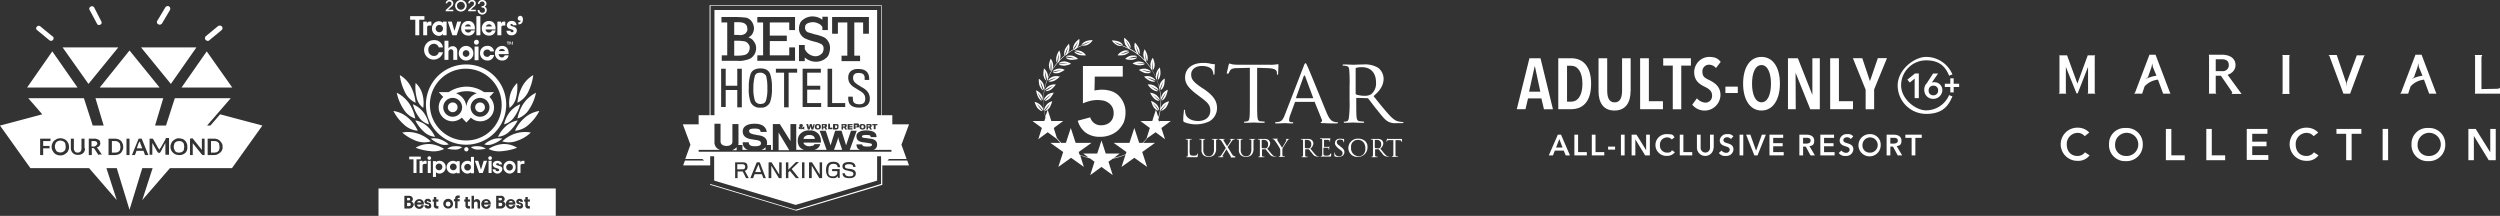 <svg xmlns="http://www.w3.org/2000/svg" width="822.3" height="71" viewBox="0 0 822.3 71">
  <rect x="0" y="0" width="822.3" height="71" fill="#333333" stroke="none"/>
  <g id="Grupo_175" data-name="Grupo 175" transform="translate(-6895 -3619)">
    <g id="awards-armony-resorts-diamonds-only-adults" transform="translate(6895 3619)">
      <g id="Grupo_168" data-name="Grupo 168">
        <g id="Grupo_167" data-name="Grupo 167">
          <g id="Grupo_166" data-name="Grupo 166">
            <g id="Grupo_165" data-name="Grupo 165">
              <g id="Grupo_163" data-name="Grupo 163">
                <path id="Trazado_1221" data-name="Trazado 1221" d="M685.7,44.8a2.99,2.99,0,0,0-2.3-1.1,3.633,3.633,0,0,0-3.6,3.8c0,2.3,1.4,3.8,3.5,3.8a3.034,3.034,0,0,0,2.5-1.2l1.5,1a4.644,4.644,0,0,1-4,1.8,5.451,5.451,0,1,1,.1-10.9,5.066,5.066,0,0,1,3.8,1.6Z" fill="#fff"/>
                <path id="Trazado_1222" data-name="Trazado 1222" d="M699.2,42.1a5.25,5.25,0,0,1,5.6,5.4,5.33,5.33,0,0,1-5.6,5.5,5.249,5.249,0,0,1-5.5-5.5A5.17,5.17,0,0,1,699.2,42.1Zm0,9.2a3.813,3.813,0,1,0-3.5-3.8A3.5,3.5,0,0,0,699.2,51.3Z" fill="#fff"/>
                <path id="Trazado_1223" data-name="Trazado 1223" d="M712.4,42.4h1.8v8.7h4.4v1.6h-6.2Z" fill="#fff"/>
                <path id="Trazado_1224" data-name="Trazado 1224" d="M725.7,42.4h1.8v8.7h4.4v1.6h-6.2Z" fill="#fff"/>
                <path id="Trazado_1225" data-name="Trazado 1225" d="M739,42.4h6.8V44h-5v2.6h4.7v1.5h-4.7V51h5.3v1.6H739Z" fill="#fff"/>
                <path id="Trazado_1226" data-name="Trazado 1226" d="M761,44.8a2.99,2.99,0,0,0-2.3-1.1,3.633,3.633,0,0,0-3.6,3.8c0,2.3,1.4,3.8,3.5,3.8a3.034,3.034,0,0,0,2.5-1.2l1.5,1a4.644,4.644,0,0,1-4,1.8,5.451,5.451,0,1,1,.1-10.9,5.066,5.066,0,0,1,3.8,1.6Z" fill="#fff"/>
                <path id="Trazado_1227" data-name="Trazado 1227" d="M771.7,44h-3.2V42.4h8.2V44h-3.2v8.7h-1.8Z" fill="#fff"/>
                <path id="Trazado_1228" data-name="Trazado 1228" d="M783.7,42.4h1.8V52.7h-1.8Z" fill="#fff"/>
                <path id="Trazado_1229" data-name="Trazado 1229" d="M798.7,42.1a5.25,5.25,0,0,1,5.6,5.4,5.33,5.33,0,0,1-5.6,5.5,5.249,5.249,0,0,1-5.5-5.5A5.17,5.17,0,0,1,798.7,42.1Zm0,9.2a3.813,3.813,0,1,0-3.5-3.8A3.5,3.5,0,0,0,798.7,51.3Z" fill="#fff"/>
                <path id="Trazado_1230" data-name="Trazado 1230" d="M811.9,42.4h2.4l4.8,7.7h0V42.4h1.8V52.7h-2.3l-4.9-8h0v8h-1.8Z" fill="#fff"/>
              </g>
              <g id="Grupo_164" data-name="Grupo 164">
                <path id="XMLID_00000106856092267688763410000007517170161339472810_" d="M686.8,22l-3.4,8.7H683L679.5,22v8.3c0,.4.2.5.2.5h-2.6a.5.5,0,0,0,.3-.5V18.7c0-.4-.1-.5-.1-.5h2.6l3.4,9.3,3.4-9.3h2.5s-.2.1-.2.5V30.3a.5.5,0,0,0,.3.5h-2.7s.2-.1.2-.5Z" fill="#fff"/>
                <path id="XMLID_00000158019162567541890990000011760406671779585969_" d="M711.5,30.8l-1.7-4.6a6.9,6.9,0,0,0-4.4,2.2l-.8,2.4h-2.7s.3-.1.5-.7L707,18h2l4.6,12.1c.2.5.3.7.3.7ZM705.7,26a12.412,12.412,0,0,1,3.6-1.1L708.1,22l-.2-1.2-.2,1.2-1.2,3.4Z" fill="#fff"/>
                <path id="XMLID_00000042737940525461415440000011510664365154746291_" d="M734.2,30.3l-3.7-5.4h-1.7v5.4c0,.5.3.5.3.5h-2.6s.1,0,.1-.5V18.6a2.18,2.18,0,0,0-.1-.6h4.4c2.1,0,4.4.9,4.4,3.4s-2.6,3.2-2.6,3.2l4.6,6.3H734C734,30.8,734.3,30.6,734.2,30.3Zm-1.1-8.9c0-1.7-1.4-1.9-2.2-1.9h-2.1v3.9h2.1A1.957,1.957,0,0,0,733.1,21.4Z" fill="#fff"/>
                <path id="XMLID_00000152241732828689411150000005948374292879031942_" d="M750.7,30.8s.1-.1.1-.9V19a2.391,2.391,0,0,0-.1-.9h2.4a5.529,5.529,0,0,0-.1.9V30a4.127,4.127,0,0,0,.1.9h-2.4Z" fill="#fff"/>
                <path id="XMLID_00000174577485360641478520000010478704517613989032_" d="M778,18.1a.976.976,0,0,0-.5.6L773,30.8h-2.2l-4.5-12.1a.746.746,0,0,0-.5-.6h2.8l3.1,9.1.1,1.3.1-1.4,3.3-8.9H778Z" fill="#fff"/>
                <path id="XMLID_00000058575470616638984950000017700077579510359957_" d="M799,30.8l-1.7-4.6a6.9,6.9,0,0,0-4.4,2.2l-.8,2.4h-2.7s.3-.1.5-.7L794.5,18h2l4.6,12.1c.2.5.3.7.3.7ZM793.2,26a12.412,12.412,0,0,1,3.6-1.1L795.6,22l-.2-1.2-.2,1.2L794,25.4Z" fill="#fff"/>
                <path id="XMLID_00000173851535919263870740000015912684091273869226_" d="M816.5,18.1a1.67,1.67,0,0,0-.3.9V29.3l5.2-.1a1.67,1.67,0,0,0,.9-.3v1.9H814a2.391,2.391,0,0,0,.1-.9V19a2.391,2.391,0,0,0-.1-.9Z" fill="#fff"/>
              </g>
            </g>
          </g>
        </g>
      </g>
      <g id="Grupo_169" data-name="Grupo 169">
        <path id="Trazado_1231" data-name="Trazado 1231" d="M345.3,35.3a9.814,9.814,0,0,0,.8-2,3.508,3.508,0,0,0-1.9,1.2c-.6.8-.9,1.6-.7,1.9a11.838,11.838,0,0,1,1.9-2.2,29.1,29.1,0,0,1-1.8,2.4A3.454,3.454,0,0,0,345.3,35.3Z" fill="#fff"/>
        <path id="Trazado_1232" data-name="Trazado 1232" d="M342.9,36.5a16.668,16.668,0,0,1-1.8-2.3,26.513,26.513,0,0,1,2,2.2c.2-.3-.1-1.1-.8-1.8a4.346,4.346,0,0,0-2-1.1,7.183,7.183,0,0,0,.9,2C341.9,36.2,342.6,36.7,342.9,36.5Z" fill="#fff"/>
        <path id="Trazado_1233" data-name="Trazado 1233" d="M344.4,31.3c-.7.7-1.2,1.4-1,1.7a19.845,19.845,0,0,1,2.3-1.9s-1.6,1.6-2.1,2c.3.2,1.1-.2,1.8-.8a10.629,10.629,0,0,0,1.2-1.8A3.517,3.517,0,0,0,344.4,31.3Z" fill="#fff"/>
        <path id="Trazado_1234" data-name="Trazado 1234" d="M342.7,33.1a24.622,24.622,0,0,1-1.4-2.6,22.737,22.737,0,0,1,1.6,2.5,2.152,2.152,0,0,0-.4-1.9,3.92,3.92,0,0,0-1.7-1.4,6.878,6.878,0,0,0,.6,2.1C341.8,32.6,342.4,33.2,342.7,33.1Z" fill="#fff"/>
        <path id="Trazado_1235" data-name="Trazado 1235" d="M345.1,28.2c-.8.5-1.4,1.2-1.3,1.5a9.7,9.7,0,0,1,2.6-1.4s-1.9,1.3-2.5,1.6c.3.2,1.1,0,1.9-.5a9.239,9.239,0,0,0,1.5-1.6A3.552,3.552,0,0,0,345.1,28.2Z" fill="#fff"/>
        <path id="Trazado_1236" data-name="Trazado 1236" d="M343.1,29.7a14.2,14.2,0,0,1-.9-2.8,16.041,16.041,0,0,1,1.1,2.7c.3-.2.2-1.1-.1-2a4.288,4.288,0,0,0-1.5-1.7,6.542,6.542,0,0,0,.2,2.2C342.3,29,342.8,29.7,343.1,29.7Z" fill="#fff"/>
        <path id="Trazado_1237" data-name="Trazado 1237" d="M346.3,25.2c-.9.4-1.6.9-1.5,1.3a16.359,16.359,0,0,1,2.8-1s-2.1,1-2.7,1.2c.2.3,1.1.2,2-.2a7.661,7.661,0,0,0,1.7-1.3A4.032,4.032,0,0,0,346.3,25.2Z" fill="#fff"/>
        <path id="Trazado_1238" data-name="Trazado 1238" d="M344.1,26.4a12.964,12.964,0,0,1-.4-2.9s.6,2.2.7,2.9c.3-.2.4-1,.2-2a4.231,4.231,0,0,0-1.2-1.9,8.818,8.818,0,0,0-.2,2.2C343.4,25.6,343.7,26.3,344.1,26.4Z" fill="#fff"/>
        <path id="Trazado_1239" data-name="Trazado 1239" d="M348,22.6c-1,.2-1.7.6-1.7,1a15.79,15.79,0,0,1,2.9-.5s-2.2.6-2.9.7c.2.3,1,.4,2,.2a9.7,9.7,0,0,0,1.9-1A3.281,3.281,0,0,0,348,22.6Z" fill="#fff"/>
        <path id="Trazado_1240" data-name="Trazado 1240" d="M345.6,23.3a13.1,13.1,0,0,1,.1-3,12.784,12.784,0,0,1,.1,3c.3-.1.6-.9.6-1.9a3.885,3.885,0,0,0-.8-2.1,7.866,7.866,0,0,0-.6,2.1C345.1,22.4,345.3,23.2,345.6,23.3Z" fill="#fff"/>
        <path id="Trazado_1241" data-name="Trazado 1241" d="M350.2,20.2c-1,0-1.8.3-1.9.7a29.1,29.1,0,0,1,3,0s-2.3.2-3,.2c.1.3.9.5,1.9.5a7.866,7.866,0,0,0,2.1-.6A4.35,4.35,0,0,0,350.2,20.2Z" fill="#fff"/>
        <path id="Trazado_1242" data-name="Trazado 1242" d="M347.7,20.6a20.019,20.019,0,0,1,.6-2.9,12.966,12.966,0,0,1-.4,2.9c.4,0,.7-.8.9-1.8a4.074,4.074,0,0,0-.4-2.2,6.344,6.344,0,0,0-.9,2C347.3,19.6,347.4,20.4,347.7,20.6Z" fill="#fff"/>
        <path id="Trazado_1243" data-name="Trazado 1243" d="M354.6,19.4a4.384,4.384,0,0,0-2-1.1c-1-.1-1.8,0-2,.3a11.9,11.9,0,0,1,2.9.6s-2.3-.2-2.9-.3c.1.4.8.7,1.8.8A14.136,14.136,0,0,0,354.6,19.4Z" fill="#fff"/>
        <path id="Trazado_1244" data-name="Trazado 1244" d="M351.3,15.4a14.2,14.2,0,0,1-.9,2.8c.4,0,.9-.7,1.2-1.6a3.659,3.659,0,0,0,0-2.2,9.275,9.275,0,0,0-1.3,1.8c-.3.9-.4,1.8-.1,2A23.383,23.383,0,0,1,351.3,15.4Z" fill="#fff"/>
        <path id="Trazado_1245" data-name="Trazado 1245" d="M353.4,17c0,.4.7.8,1.6,1.1a9.1,9.1,0,0,0,2.2.1,3.664,3.664,0,0,0-1.7-1.4c-.9-.3-1.8-.3-2,0a20.25,20.25,0,0,1,2.8,1A14.592,14.592,0,0,1,353.4,17Z" fill="#fff"/>
        <path id="Trazado_1246" data-name="Trazado 1246" d="M354.6,13.8a13.922,13.922,0,0,1-1.4,2.6c.4.1,1-.5,1.5-1.4a4.021,4.021,0,0,0,.3-2.2,6.757,6.757,0,0,0-1.5,1.5c-.5.9-.7,1.7-.5,1.9C353.3,15.7,354.6,13.8,354.6,13.8Z" fill="#fff"/>
        <path id="Trazado_1247" data-name="Trazado 1247" d="M381.2,36.3c.2-.3-.1-1.1-.7-1.9a4.991,4.991,0,0,0-1.9-1.2,9.814,9.814,0,0,0,.8,2c.6.8,1.3,1.3,1.6,1.1-.4-.5-1.8-2.4-1.8-2.4A13.881,13.881,0,0,1,381.2,36.3Z" fill="#fff"/>
        <path id="Trazado_1248" data-name="Trazado 1248" d="M381.4,33c.2-.3-.3-1-1-1.7a4.139,4.139,0,0,0-2.1-.8,6.6,6.6,0,0,0,1.2,1.8c.7.7,1.5,1,1.8.8a21.845,21.845,0,0,1-2.1-2C379.1,31.1,380.9,32.4,381.4,33Z" fill="#fff"/>
        <path id="Trazado_1249" data-name="Trazado 1249" d="M379.7,28.2a3.552,3.552,0,0,0-2.2-.4,6.343,6.343,0,0,0,1.5,1.6c.8.5,1.6.8,1.9.5-.6-.3-2.5-1.6-2.5-1.6s2,1,2.6,1.4C381.1,29.3,380.5,28.7,379.7,28.2Z" fill="#fff"/>
        <path id="Trazado_1250" data-name="Trazado 1250" d="M378.5,25.2a3.659,3.659,0,0,0-2.2,0,7.661,7.661,0,0,0,1.7,1.3c.9.4,1.7.5,2,.2a18.71,18.71,0,0,1-2.7-1.2,16.358,16.358,0,0,1,2.8,1C380,26.1,379.4,25.6,378.5,25.2Z" fill="#fff"/>
        <path id="Trazado_1251" data-name="Trazado 1251" d="M376.8,22.6a4.074,4.074,0,0,0-2.2.4,9.7,9.7,0,0,0,1.9,1c1,.2,1.8.1,2-.2a17.566,17.566,0,0,1-2.9-.7,15.789,15.789,0,0,1,2.9.5C378.5,23.2,377.7,22.8,376.8,22.6Z" fill="#fff"/>
        <path id="Trazado_1252" data-name="Trazado 1252" d="M376.5,20.9c-.1-.3-.9-.6-1.9-.7a4.192,4.192,0,0,0-2.1.7,6.777,6.777,0,0,0,2.1.6c1,0,1.8-.2,1.9-.5a20.007,20.007,0,0,1-3-.2C373.5,20.9,375.8,20.7,376.5,20.9Z" fill="#fff"/>
        <path id="Trazado_1253" data-name="Trazado 1253" d="M372.1,18.3a3.594,3.594,0,0,0-2,1.1,7.181,7.181,0,0,0,2.1.3c1-.1,1.7-.5,1.8-.8a20.157,20.157,0,0,1-2.9.3,20.02,20.02,0,0,1,2.9-.6C373.9,18.3,373.1,18.2,372.1,18.3Z" fill="#fff"/>
        <path id="Trazado_1254" data-name="Trazado 1254" d="M369.3,16.8a3.664,3.664,0,0,0-1.7,1.4,9.1,9.1,0,0,0,2.2-.1c.9-.3,1.6-.8,1.6-1.1a12.5,12.5,0,0,1-2.8.8,20.251,20.251,0,0,1,2.8-1A2.491,2.491,0,0,0,369.3,16.8Z" fill="#fff"/>
        <path id="Trazado_1255" data-name="Trazado 1255" d="M356.2,34a15.547,15.547,0,0,1,2.3-.8,10.679,10.679,0,0,1,2.5-.3,12.31,12.31,0,0,1,2,.2,5.306,5.306,0,0,1,1.7.8,4.072,4.072,0,0,1,1.2,1.4,4.212,4.212,0,0,1,.4,2,4.146,4.146,0,0,1-.3,1.6,3.6,3.6,0,0,1-.8,1.2,3.528,3.528,0,0,1-1.3.8,4.146,4.146,0,0,1-1.6.3,3.565,3.565,0,0,1-3.7-2.6l-4.1,1.1a7.346,7.346,0,0,0,2.7,4,7.888,7.888,0,0,0,4.7,1.3,8.808,8.808,0,0,0,3.3-.6,7.6,7.6,0,0,0,2.6-1.6,9.424,9.424,0,0,0,1.8-2.5,8.809,8.809,0,0,0,.6-3.3,7.455,7.455,0,0,0-.6-3.1,7.759,7.759,0,0,0-1.6-2.4,6.08,6.08,0,0,0-2.4-1.5,10.069,10.069,0,0,0-3.1-.5,6.151,6.151,0,0,0-1.3.1,4.3,4.3,0,0,0-1.2.2l.1-4.6h9.2V21.7H356.2Z" fill="#fff"/>
        <path id="Trazado_1256" data-name="Trazado 1256" d="M381.3,40.3l-.3-1a26.357,26.357,0,0,0,.7-3h0a26.513,26.513,0,0,1,2-2.2s-1.4,1.9-1.8,2.3c.3.1,1-.3,1.7-1.1a7.183,7.183,0,0,0,.9-2,4.346,4.346,0,0,0-2,1.1,6.728,6.728,0,0,0-.7,1.1,23.482,23.482,0,0,0,.1-2.6h0a22.732,22.732,0,0,1,1.6-2.5,24.622,24.622,0,0,1-1.4,2.6c.4.1,1-.5,1.4-1.4a6.878,6.878,0,0,0,.6-2.1,3.92,3.92,0,0,0-1.7,1.4,6.117,6.117,0,0,0-.5,1.2,20.241,20.241,0,0,0-.4-2.6h0a16.041,16.041,0,0,1,1.1-2.7s-.7,2.2-.9,2.8c.4,0,.9-.7,1.2-1.6a11.3,11.3,0,0,0,.2-2.2,4.288,4.288,0,0,0-1.5,1.7,3.457,3.457,0,0,0-.3,1.2,18.289,18.289,0,0,0-.8-2.5h0a11.089,11.089,0,0,1,.7-2.9s-.3,2.3-.4,2.9c.4,0,.7-.8.9-1.8a9.471,9.471,0,0,0-.2-2.2,4.231,4.231,0,0,0-1.2,1.9,6.151,6.151,0,0,0-.1,1.3c-.4-.8-.8-1.6-1.3-2.4h.1a23.651,23.651,0,0,1,.1-3s.1,2.3.1,3c.3-.1.6-.9.6-1.9a7.866,7.866,0,0,0-.6-2.1,3.885,3.885,0,0,0-.8,2.1,4.438,4.438,0,0,0,.2,1.3,18.394,18.394,0,0,0-1.7-2.2h.1a26.942,26.942,0,0,1-.4-2.9s.5,2.2.6,2.9c.3-.2.4-1,.2-2a7.777,7.777,0,0,0-.9-2,4.074,4.074,0,0,0-.4,2.2,10.379,10.379,0,0,0,.4,1.3c-.7-.7-1.4-1.3-2.1-1.9h.1a14.2,14.2,0,0,1-.9-2.8s.9,2.1,1.1,2.8c.3-.2.2-1.1-.1-2a9.275,9.275,0,0,0-1.3-1.8,3.659,3.659,0,0,0,0,2.2,7.62,7.62,0,0,0,.7,1.3,21.284,21.284,0,0,0-2.5-1.6h.2a17.986,17.986,0,0,1-1.4-2.6,20.159,20.159,0,0,1,1.5,2.5c.2-.3,0-1.1-.5-1.9a9.973,9.973,0,0,0-1.5-1.5,4.021,4.021,0,0,0,.3,2.2,4.22,4.22,0,0,0,1,1.2,15.385,15.385,0,0,0-1.9-.8h-.1c-.1,0-.3-.1-.4-.1a8.4,8.4,0,0,1-2.2-1.1s2.2.8,2.8,1.1c0-.4-.6-1-1.5-1.3a7.107,7.107,0,0,0-2.1-.3,4.526,4.526,0,0,0,1.6,1.5,2.9,2.9,0,0,0,1.7.3,19.266,19.266,0,0,1,12.6,20.6,12.662,12.662,0,0,1-.6,2.8l-.8-2.4L379,39.8h-3.9l3.1,2.3-1.1,3.5a17.879,17.879,0,0,1-1.3,1.4h-1.1l-1.6-4.9L371.5,47h-5.2l4.2,3-.2.7a16.121,16.121,0,0,1-3.9,1.2l1.9-1.4h-4.6l-1.4-4.3-1.4,4.3h-4.6l1.7,1.3a24.574,24.574,0,0,1-2.9-.9l-.3-.9,4.2-3h-5.2l-1.6-4.9L350.6,47h-1.5a12.165,12.165,0,0,1-1.5-1.7l-1-3.2,3.1-2.3h-3.9l-1.2-3.7-.7,2.1a17.614,17.614,0,0,1-.5-7.6A19.531,19.531,0,0,1,356.1,15a2.9,2.9,0,0,0,1.7-.3,3.7,3.7,0,0,0,1.6-1.5,6.757,6.757,0,0,0-2.1.3c-.9.4-1.6,1-1.5,1.3a19.15,19.15,0,0,1,2.8-1.1,14.673,14.673,0,0,1-2.7,1.2h0a19.462,19.462,0,0,0-12,23.7l-.4,1.2h-3.9l3.1,2.3-1.2,3.7,3.1-2.3,3,2.2a15.374,15.374,0,0,0,1.2,1.3h-3.3l4.2,3-1.6,4.9,4.2-3,4.2,3-1.2-3.8a29.924,29.924,0,0,0,3.2,1l1.5,1.1-1.4,4.4,3.7-2.7,3.7,2.7-1.4-4.4,1.4-1a18.7,18.7,0,0,0,4.2-1.3l-1.3,4,4.2-3,4.2,3L375.7,50l4.2-3H376a10.7,10.7,0,0,0,1.4-1.6l2.7-1.9,3.1,2.3L382,42.1l3.1-2.3h-3.8Z" fill="#fff"/>
        <path id="Trazado_1257" data-name="Trazado 1257" d="M397.8,39.9a5.038,5.038,0,0,0,2.5-4.4c0-2.2-1.1-4-4.3-6.2l-.8-.5c-2.6-1.8-3.4-2.7-3.4-4.3,0-1.8,1.6-2.8,3.5-2.8,2.4,0,3.3,1,3.4,1.3a3.258,3.258,0,0,1,.4,1.3c0,.2.1.3.2.3s.2-.2.2-.6c0-1.7.1-2.6.1-2.7,0-.2-.1-.2-.3-.2a3.869,3.869,0,0,1-.9-.1,10.063,10.063,0,0,0-2.7-.3c-3.5,0-5.9,1.8-5.9,4.8,0,1.8.9,3.3,3.8,5.5l1.2.9c2.3,1.7,3.3,2.6,3.3,4.5s-1.4,3.4-4,3.4c-1.8,0-3.8-.7-4.2-2.5a3.444,3.444,0,0,1-.1-.9c0-.2-.1-.3-.2-.3-.2,0-.2.2-.2.4,0,.4-.2,1.4-.2,2.7,0,.7,0,.8.4,1a10.386,10.386,0,0,0,8.2-.3Z" fill="#fff"/>
        <path id="Trazado_1258" data-name="Trazado 1258" d="M403.9,24.2c.1,0,.2,0,.3-.2a2.849,2.849,0,0,1,.4-.8c.4-.6,1-.8,2.7-.8l3.8-.1V33c0,2.5,0,4.5-.1,5.5-.1.8-.2,1.3-.8,1.4a1.949,1.949,0,0,1-.8.1c-.2,0-.2.1-.2.2,0,.2.1.2.4.2.8,0,2.6-.1,2.7-.1.2,0,1.8.1,3.3.1.3,0,.4-.1.4-.2s0-.2-.2-.2-.8-.1-1.2-.1c-.8-.1-.9-.6-1-1.4-.1-1.1-.1-3.1-.1-5.5V22.3l3.3.1c2.5.1,3.1.6,3.2,1.4v.3c0,.4.1.5.2.5s.2-.1.2-.3c0-.3.1-2.1.1-2.9,0-.2,0-.3-.1-.3a5.384,5.384,0,0,1-.8.1,9.229,9.229,0,0,1-1.9.1h-10a18.749,18.749,0,0,1-2.1-.1c-.7-.1-1-.3-1.2-.3-.1,0-.2.3-.3.5,0,.2-.6,2.5-.6,2.8Z" fill="#fff"/>
        <path id="Trazado_1259" data-name="Trazado 1259" d="M432.4,33.5l2.4,5.9a.53.53,0,0,1-.2.7c-.1.1-.2.1-.2.2,0,.2.4.2.9.2,1.8.1,3.8.1,4.2.1.3,0,.6-.1.6-.2,0-.2-.2-.2-.3-.2a2.344,2.344,0,0,1-1.1-.2c-.6-.2-1.3-.5-2.3-2.8-1.6-3.9-5.9-14.5-6.4-15.5-.3-.6-.4-.9-.6-.9s-.3.2-.6,1l-6.2,16c-.5,1.3-1,2.2-2.2,2.3-.2,0-.6.1-.8.1a.215.215,0,0,0-.2.2c0,.2.2.2.5.2,1.1,0,2.4-.1,2.7-.1s1.7.1,2.4.1c.2,0,.4-.1.4-.2s-.1-.2-.3-.2h-.2c-.5,0-.9-.2-.9-.7a5.929,5.929,0,0,1,.4-1.7l1.5-4.1c.1-.2.2-.2.3-.2h6.1C432.4,33.3,432.4,33.4,432.4,33.5Zm-.6-1.2h-5.4c-.1,0-.1-.1-.1-.2l2.5-7c.2-.4.3-.4.5,0l2.6,7C431.9,32.2,431.9,32.3,431.8,32.3Z" fill="#fff"/>
        <path id="Trazado_1260" data-name="Trazado 1260" d="M461.2,40.1a3.869,3.869,0,0,1-.9-.1c-.7-.1-1.5-.3-3-1.8-1.5-1.6-3.4-3.9-5.5-6.6,2.5-2.1,3.3-3.9,3.3-5.8a4.671,4.671,0,0,0-1.8-3.5,8.437,8.437,0,0,0-4.9-1.1c-.8,0-3,.1-3.3.1-.2,0-1.9-.1-3.1-.1-.3,0-.4.1-.4.2a.215.215,0,0,0,.2.2,2.768,2.768,0,0,1,.9.1c.9.1,1,.5,1.1,1.4a51.7,51.7,0,0,1,.1,5.5V33a38.1,38.1,0,0,1-.2,5.5c-.1.8-.2,1.2-.7,1.4a2.2,2.2,0,0,1-.8.1c-.2,0-.2.1-.2.2,0,.2.2.2.4.2.8,0,2.6-.1,2.6-.1.1,0,1.8.1,3.3.1.3,0,.4-.1.4-.2s0-.2-.2-.2-.8-.1-1.2-.1c-.8-.1-1-.6-1.1-1.4-.1-1.1-.1-3-.1-5.5v-.6c0-.2.1-.2.2-.2l3.4.1c.2,0,.2,0,.4.2.6.7,1.7,2.3,2.9,3.7,1.5,1.9,2.5,3.2,3.6,3.8a4.973,4.973,0,0,0,2.8.5h1.7c.5,0,.6-.1.6-.2C461.4,40.2,461.3,40.1,461.2,40.1ZM451,31a3.719,3.719,0,0,1-2,.5,9,9,0,0,1-2.9-.4c-.1-.1-.2-.2-.2-.3V22.6c0-.2.1-.2.2-.3a7.753,7.753,0,0,1,1.9-.2c2.8,0,4.6,1.8,4.6,5A4.622,4.622,0,0,1,451,31Z" fill="#fff"/>
        <path id="Trazado_1261" data-name="Trazado 1261" d="M393.9,50.5a.1.1,0,0,0-.1.1.52.52,0,0,1-.2.4c-.2.2-.5.2-1,.2a2.332,2.332,0,0,1-1.1-.2,3.741,3.741,0,0,1-.2-1.7v-3c0-.3.1-.4.3-.4h.3a.1.1,0,1,0,0-.2h-1.8c-.1,0-.1,0-.1.1a.1.1,0,0,0,.1.1h.3c.3,0,.3.2.3.4v4.8c0,.2-.1.4-.2.4h-.2a.1.1,0,1,0,0,.2h3.1c.4,0,.5,0,.5-.2a2.485,2.485,0,0,0,.1-.8C394,50.5,393.9,50.5,393.9,50.5Z" fill="#fff"/>
        <path id="Trazado_1262" data-name="Trazado 1262" d="M400.3,45.7h-1.6c-.1,0-.1,0-.1.1a.1.1,0,0,0,.1.1h.3c.3,0,.3.2.3.4V49a2.851,2.851,0,0,1-.5,1.9,1.656,1.656,0,0,1-1.2.5,1.746,1.746,0,0,1-1.2-.4,2.462,2.462,0,0,1-.6-1.9V46.3c0-.3.1-.4.3-.4h.2a.1.1,0,1,0,0-.2h-1.7c-.1,0-.1,0-.1.1a.1.1,0,0,0,.1.1h.3c.3,0,.3.2.3.4v2.8a2.35,2.35,0,0,0,.7,2,2.641,2.641,0,0,0,1.7.5,2.527,2.527,0,0,0,1.7-.6,3.034,3.034,0,0,0,.7-2.3V46.3c0-.3.1-.4.3-.4h.2a.1.1,0,0,0,.1-.1A.367.367,0,0,0,400.3,45.7Z" fill="#fff"/>
        <path id="Trazado_1263" data-name="Trazado 1263" d="M406.3,51.4H406c-.2-.1-.3-.2-.5-.3-.2-.2-1.5-2.5-1.7-2.7l1.3-1.9a1.7,1.7,0,0,1,.6-.6h.3c.1,0,.1,0,.1-.1a.1.1,0,0,0-.1-.1h-1.4c-.1,0-.1,0-.1.1a.1.1,0,0,0,.1.1h.2a.1.1,0,0,1,.1.1.367.367,0,0,1-.1.3,14.018,14.018,0,0,1-1.2,1.8c-.4-.7-.7-1.2-1.1-1.8,0-.1-.1-.2-.1-.3s0-.1.1-.1h.2a.1.1,0,1,0,0-.2H401c-.1,0-.1,0-.1.1a.1.1,0,0,0,.1.1.494.494,0,0,1,.3.1c.3.1.4.3.6.6l1.3,2.1-1.4,2.2c-.3.4-.4.5-.7.6h-.3a.1.1,0,1,0,0,.2h1.5c.1,0,.1,0,.1-.1a.1.1,0,0,0-.1-.1h-.1a.1.1,0,0,1-.1-.1.367.367,0,0,1,.1-.3l1.2-2c.5.8.9,1.5,1.4,2.3a.139.139,0,0,1,0,.2v.1s0,.1.2.1h1.3c0-.2,0-.3,0-.4Z" fill="#fff"/>
        <path id="Trazado_1264" data-name="Trazado 1264" d="M412.6,45.7H411c-.1,0-.1,0-.1.1a.1.1,0,0,0,.1.1h.3c.3,0,.3.2.3.4V49a2.851,2.851,0,0,1-.5,1.9,1.656,1.656,0,0,1-1.2.5,1.746,1.746,0,0,1-1.2-.4,2.462,2.462,0,0,1-.6-1.9V46.3c0-.3.1-.4.3-.4h.2a.1.1,0,1,0,0-.2h-1.7c-.1,0-.1,0-.1.1a.1.1,0,0,0,.1.1h.3c.3,0,.3.2.3.4v2.8a2.35,2.35,0,0,0,.7,2,2.641,2.641,0,0,0,1.7.5,2.527,2.527,0,0,0,1.7-.6,3.034,3.034,0,0,0,.7-2.3V46.3c0-.3.1-.4.3-.4h.2a.1.1,0,0,0,.1-.1A.774.774,0,0,0,412.6,45.7Z" fill="#fff"/>
        <path id="Trazado_1265" data-name="Trazado 1265" d="M419.7,51.4h-.3a1.352,1.352,0,0,1-.9-.5c-.5-.5-1-1.2-1.7-2a2.392,2.392,0,0,0,1-1.8,1.684,1.684,0,0,0-.6-1.1,2.544,2.544,0,0,0-1.5-.3h-1.9c-.1,0-.1,0-.1.1a.1.1,0,0,0,.1.1h.3c.3,0,.3.2.3.4v4.8c0,.2-.1.4-.2.4H414a.1.1,0,1,0,0,.2h1.8c.1,0,.1,0,.1-.1a.1.1,0,0,0-.1-.1h-.4c-.2,0-.3-.2-.3-.4V49.2a.1.1,0,0,1,.1-.1h1.1c.2.2.5.7.9,1.1.5.6.7,1,1.1,1.1a1.69,1.69,0,0,0,.9.2h.5c0,.1.1.1,0-.1C419.8,51.5,419.8,51.4,419.7,51.4Zm-3.1-2.7a1.268,1.268,0,0,1-.6.1,7.755,7.755,0,0,1-.9-.1l-.1-.1V46.1a.1.1,0,0,1,.1-.1h.6a1.342,1.342,0,0,1,1.4,1.5A1.364,1.364,0,0,1,416.6,48.7Z" fill="#fff"/>
        <path id="Trazado_1266" data-name="Trazado 1266" d="M424.4,45.7h-1.5a.1.1,0,0,0,.1.1c.1,0,.1.1.1.2a.756.756,0,0,1-.1.4,25.3,25.3,0,0,1-1.3,2.2l-1.5-2.4a.367.367,0,0,1-.1-.3c0-.1,0-.1.1-.1a.1.1,0,1,0,0-.2h-1.5c-.1,0-.1,0-.1.1a.1.1,0,0,0,.1.1.367.367,0,0,1,.3.1,3.808,3.808,0,0,1,.5.6,24.3,24.3,0,0,1,1.4,2.2,1.549,1.549,0,0,1,.2.8V51c0,.2-.1.4-.2.4h-.2a.1.1,0,1,0,0,.2h1.8c.1,0,.1,0,.1-.1a.1.1,0,0,0-.1-.1h-.4c-.2,0-.3-.2-.3-.4V49.5a2.2,2.2,0,0,1,.1-.8c.2-.3,1.3-2.1,1.6-2.5.2-.2.2-.3.4-.4a.6.6,0,0,1,.4-.1c.1,0,.1,0,.1-.1C424.5,45.7,424.5,45.7,424.4,45.7Z" fill="#fff"/>
        <path id="Trazado_1267" data-name="Trazado 1267" d="M433.9,51.4h-.3a1.352,1.352,0,0,1-.9-.5c-.5-.5-1-1.2-1.7-2a2.392,2.392,0,0,0,1-1.8,1.684,1.684,0,0,0-.6-1.1,2.544,2.544,0,0,0-1.5-.3H428c-.1,0-.1,0-.1.1a.1.1,0,0,0,.1.1h.3c.3,0,.3.2.3.4v4.8c0,.2-.1.4-.2.4h-.2a.1.1,0,1,0,0,.2H430c.1,0,.1,0,.1-.1a.1.1,0,0,0-.1-.1h-.4c-.2,0-.3-.2-.3-.4V49.2a.1.1,0,0,1,.1-.1h1.1c.2.2.5.7.9,1.1.5.6.7,1,1.1,1.1a1.69,1.69,0,0,0,.9.2h.5c0,.1,0,.1,0-.1Zm-3.1-2.7a1.268,1.268,0,0,1-.6.1,7.755,7.755,0,0,1-.9-.1l-.1-.1V46.1a.1.1,0,0,1,.1-.1h.6a1.342,1.342,0,0,1,1.4,1.5A1.364,1.364,0,0,1,430.8,48.7Z" fill="#fff"/>
        <path id="Trazado_1268" data-name="Trazado 1268" d="M437.6,50.5a.1.1,0,0,0-.1.1c0,.3-.2.4-.4.5a2.2,2.2,0,0,1-.8.1c-.8,0-.9-.1-1-.6V48.7a.1.1,0,0,1,.1-.1h1.2c.3,0,.4.1.4.2v.3a.1.1,0,0,0,.2,0v-.5a.584.584,0,0,1,.1-.4v-.1a.1.1,0,0,0-.1.1c-.1.1-.2.1-.4.1h-1.3V46h1.2c.4.1.5.1.6.2v.3c0,.1,0,.1.1.1a.1.1,0,0,0,.1-.1V46c0-.2.1-.3.1-.4v-.1h-3.3c-.1,0-.1,0-.1.1a.1.1,0,0,0,.1.1h.3c.3,0,.3.2.3.4v4.8c0,.2-.1.4-.2.4h-.2a.1.1,0,1,0,0,.2h2.9c.3,0,.4,0,.4-.2a5.638,5.638,0,0,1,.1-.7C437.7,50.6,437.7,50.5,437.6,50.5Z" fill="#fff"/>
        <path id="Trazado_1269" data-name="Trazado 1269" d="M440.9,48.2l-.2-.2c-.8-.5-1-.8-1-1.3s.5-.8,1.1-.8c.7,0,1,.3,1,.4s.1.3.1.4,0,.1.1.1.1-.1.1-.2v-.8a.1.1,0,0,0-.1-.1h-.3c-.2,0-.5-.1-.8-.1-1.1,0-1.8.5-1.8,1.5,0,.5.3,1,1.1,1.7l.4.3c.7.5,1,.8,1,1.3,0,.6-.4,1-1.2,1a1.287,1.287,0,0,1-1.3-.8v-.3c0-.1,0-.1-.1-.1a.1.1,0,0,0-.1.1v.8c0,.2,0,.2.1.3a2.345,2.345,0,0,0,1.2.2,3.079,3.079,0,0,0,1.3-.3,1.45,1.45,0,0,0,.7-1.3C442.2,49.4,441.9,48.9,440.9,48.2Z" fill="#fff"/>
        <path id="Trazado_1270" data-name="Trazado 1270" d="M446.7,45.6a3.106,3.106,0,0,0-3.2,3,2.9,2.9,0,0,0,3.1,3,3.1,3.1,0,0,0,3.2-3.2C449.9,46.7,448.5,45.6,446.7,45.6Zm.2,5.8a2.594,2.594,0,0,1-2.5-2.9,2.212,2.212,0,0,1,2.3-2.5c1.3,0,2.4,1,2.4,2.8C449.1,51,447.6,51.4,446.9,51.4Z" fill="#fff"/>
        <path id="Trazado_1271" data-name="Trazado 1271" d="M456.9,51.4h-.3a1.352,1.352,0,0,1-.9-.5c-.5-.5-1-1.2-1.7-2a2.392,2.392,0,0,0,1-1.8,1.684,1.684,0,0,0-.6-1.1,2.544,2.544,0,0,0-1.5-.3H451c-.1,0-.1,0-.1.1a.1.1,0,0,0,.1.1h.3c.3,0,.3.2.3.4v4.8c0,.2-.1.4-.2.4h-.2a.1.1,0,1,0,0,.2H453c.1,0,.1,0,.1-.1a.1.1,0,0,0-.1-.1h-.4c-.2,0-.3-.2-.3-.4V49.2a.1.1,0,0,1,.1-.1h1.1c.2.2.5.7.9,1.1.5.6.7,1,1.1,1.1a1.69,1.69,0,0,0,.9.2h.5c0,.1.1.1,0-.1Zm-3.1-2.7a1.268,1.268,0,0,1-.6.1,7.755,7.755,0,0,1-.9-.1l-.1-.1V46.1a.1.1,0,0,1,.1-.1h.6a1.342,1.342,0,0,1,1.4,1.5A1.364,1.364,0,0,1,453.8,48.7Z" fill="#fff"/>
        <path id="Trazado_1272" data-name="Trazado 1272" d="M461.1,45.7h-4.4c-.2,0-.3-.1-.4-.1l-.1.1c0,.1-.2.8-.2.8a.1.1,0,0,0,.2,0c0-.1,0-.1.1-.2.1-.2.3-.2.8-.2h1.2V51c0,.2-.1.4-.2.4h-.2a.1.1,0,1,0,0,.2h1.8c.1,0,.1,0,.1-.1a.1.1,0,0,0-.1-.1h-.4c-.2,0-.3-.2-.3-.4V46.1h1c.8,0,.9.2,1,.4v.1c0,.1,0,.1.1.1a.1.1,0,0,0,.1-.1c-.1,0,0-.6-.1-.9Z" fill="#fff"/>
      </g>
      <g id="Grupo_171" data-name="Grupo 171">
        <path id="Trazado_1273" data-name="Trazado 1273" d="M170.6,7.3h-.1V8h.2c.7,0,1.3-.5,1.3-1.6,0-.7-.3-1.2-.9-1.2a.86.86,0,0,0-.8.8.736.736,0,0,0,.8.8h.2A.64.64,0,0,1,170.6,7.3Zm-31-.8h-1.7v5.1h-1.3V6.5h-1.7V5.3h4.7V6.5Zm13.8,14.7a13.2,13.2,0,1,0,13.1,13.2A13.166,13.166,0,0,0,153.4,21.2Zm0,25A11.8,11.8,0,1,1,165,34.4,11.589,11.589,0,0,1,153.4,46.2Zm-2.9-10.9a1.6,1.6,0,1,1-1.6-1.6A1.58,1.58,0,0,1,150.5,35.3Zm9,0a1.6,1.6,0,1,1-1.6-1.6A1.58,1.58,0,0,1,159.5,35.3Zm1.5-3.4,1.5-1.6h-3.3a10.229,10.229,0,0,0-5.8-1.8,10.734,10.734,0,0,0-5.8,1.8h-3.3l1.5,1.6a4.514,4.514,0,0,0-1.5,3.4,4.567,4.567,0,0,0,4.5,4.6,4.767,4.767,0,0,0,3.1-1.2l1.5,1.6,1.5-1.6a4.3,4.3,0,0,0,3.1,1.2,4.5,4.5,0,0,0,4.5-4.6A4.859,4.859,0,0,0,161,31.9Zm-12.1,6.5a3.1,3.1,0,1,1,3.1-3.1A3.116,3.116,0,0,1,148.9,38.4Zm4.5-3.2a5.041,5.041,0,0,0-3.4-4.5,9.371,9.371,0,0,1,3.4-.7,7.674,7.674,0,0,1,3.4.7A5.041,5.041,0,0,0,153.4,35.2Zm4.5,3.2a3.1,3.1,0,1,1,3.1-3.1A3.116,3.116,0,0,1,157.9,38.4ZM146.1,49a10.265,10.265,0,0,0-4.4-1.6,8.167,8.167,0,0,0-5,1.2,18.427,18.427,0,0,0,4.8,1.1A8.017,8.017,0,0,0,146.1,49Zm-8.5-5a11.369,11.369,0,0,1,4.1,2.5,7.509,7.509,0,0,1-4.9-.2,15.273,15.273,0,0,1-4.5-2.7A10.253,10.253,0,0,1,137.6,44Zm-.2-1a11.958,11.958,0,0,0-3-4.1,9.467,9.467,0,0,0-5-2.4,15.274,15.274,0,0,0,3.4,4.4A7.461,7.461,0,0,0,137.4,43Zm-2.7-8.8a13.69,13.69,0,0,1,1.9,4.8,7.267,7.267,0,0,1-4-3.3,15.426,15.426,0,0,1-2.1-5.2A11.1,11.1,0,0,1,134.7,34.2Zm2-.4a14.181,14.181,0,0,0-1.4-5,9.505,9.505,0,0,0-3.8-4.1,16.88,16.88,0,0,0,1.6,5.4A7.283,7.283,0,0,0,136.7,33.8Zm3.9,7.8a11.008,11.008,0,0,1,2.5,3.4,6.044,6.044,0,0,1-3.8-1.8,12.624,12.624,0,0,1-2.7-3.6A8.028,8.028,0,0,1,140.6,41.6Zm7,5.9a8.526,8.526,0,0,0-2.6-1.6,5.812,5.812,0,0,0-3.3-.3,10.151,10.151,0,0,0,2.9,1.7A4.334,4.334,0,0,0,147.6,47.5Zm2,.6a5.917,5.917,0,0,1,2.4.3,3.382,3.382,0,0,1-2.3.8,10.905,10.905,0,0,1-2.6-.3A4.306,4.306,0,0,1,149.6,48.1Zm-8.5-7.2a10.314,10.314,0,0,0-1.7-3.8,8.4,8.4,0,0,0-3.6-2.8,11.845,11.845,0,0,0,1.9,4.1A5.624,5.624,0,0,0,141.1,40.9ZM139,31.2a10.531,10.531,0,0,1,.2,4.3,5.844,5.844,0,0,1-2.2-3.6,13.58,13.58,0,0,1-.3-4.6A7.583,7.583,0,0,1,139,31.2ZM160.7,49a10.265,10.265,0,0,1,4.4-1.6,8.167,8.167,0,0,1,5,1.2,18.427,18.427,0,0,1-4.8,1.1A8.017,8.017,0,0,1,160.7,49Zm8.6-5a11.369,11.369,0,0,0-4.1,2.5,7.509,7.509,0,0,0,4.9-.2,11.978,11.978,0,0,0,4.5-2.7A10.283,10.283,0,0,0,169.3,44Zm.1-1a11.958,11.958,0,0,1,3-4.1,9.467,9.467,0,0,1,5-2.4,15.274,15.274,0,0,1-3.4,4.4A7.461,7.461,0,0,1,169.4,43Zm2.7-8.8a13.69,13.69,0,0,0-1.9,4.8,7.267,7.267,0,0,0,4-3.3,15.426,15.426,0,0,0,2.1-5.2A11.1,11.1,0,0,0,172.1,34.2Zm-1.9-.4a14.181,14.181,0,0,1,1.4-5,9.505,9.505,0,0,1,3.8-4.1,16.88,16.88,0,0,1-1.6,5.4A7.713,7.713,0,0,1,170.2,33.8Zm-3.9,7.8a11.008,11.008,0,0,0-2.5,3.4,6.044,6.044,0,0,0,3.8-1.8,12.624,12.624,0,0,0,2.7-3.6A8.028,8.028,0,0,0,166.3,41.6Zm-7,5.9a8.526,8.526,0,0,1,2.6-1.6,5.812,5.812,0,0,1,3.3-.3,10.151,10.151,0,0,1-2.9,1.7A4.272,4.272,0,0,1,159.3,47.5Zm-2,.6a5.917,5.917,0,0,0-2.4.3,3.382,3.382,0,0,0,2.3.8,10.905,10.905,0,0,0,2.6-.3A4.708,4.708,0,0,0,157.3,48.1Zm8.5-7.2a10.314,10.314,0,0,1,1.7-3.8,8.4,8.4,0,0,1,3.6-2.8,11.845,11.845,0,0,1-1.9,4.1A5.907,5.907,0,0,1,165.8,40.9Zm2-9.7a10.531,10.531,0,0,0-.2,4.3,5.844,5.844,0,0,0,2.2-3.6,13.58,13.58,0,0,0,.3-4.6A8.406,8.406,0,0,0,167.8,31.2ZM153.4,49.8a.7.7,0,1,0-.7-.7A.684.684,0,0,0,153.4,49.8ZM139,52.9v.7a.761.761,0,0,1,.8-.7h.5v1h-.6c-.4,0-.7.2-.7.6v2.4h-1v-4Zm2.7,0h-1v4h1Zm1.7.4a1.594,1.594,0,0,1,1.2-.4,2.03,2.03,0,0,1,2,2.1,2.094,2.094,0,0,1-2,2.1,2.144,2.144,0,0,1-1.2-.4v1.5h-1V53h1Zm-.1,1.6a1.1,1.1,0,1,0,1.1-1.1A1.11,1.11,0,0,0,143.3,54.9Zm21-.3-.6-.2c-.4-.1-.5-.2-.5-.4s.2-.3.5-.3a.458.458,0,0,1,.5.4h.9c0-.7-.6-1.2-1.5-1.2s-1.5.5-1.5,1.2a1.147,1.147,0,0,0,.9,1.1l.6.2c.4.1.6.3.6.5,0,.3-.2.4-.6.4a.53.53,0,0,1-.6-.6h-1a1.624,1.624,0,0,0,3.2.1C165.3,55.3,165.1,54.8,164.3,54.6ZM149,52.9a2.144,2.144,0,0,1,1.2.4V53h1v4h-1v-.3a1.594,1.594,0,0,1-1.2.4,2.1,2.1,0,0,1,0-4.2Zm-1,2a1.1,1.1,0,1,0,1.1-1.1A1.11,1.11,0,0,0,148,54.9Zm6.9-1.6a1.594,1.594,0,0,0-1.2-.4,2.03,2.03,0,0,0-2,2.1,2.094,2.094,0,0,0,2,2.1,2.144,2.144,0,0,0,1.2-.4V57h1V51.6h-1Zm-1.1,2.8a1.1,1.1,0,1,1,1.1-1.1A1.11,1.11,0,0,1,153.8,56.1Zm6.9-3.2h1v4h-1Zm6.9,0a2.03,2.03,0,0,0-2,2.1,2.094,2.094,0,0,0,2,2.1,2.03,2.03,0,0,0,2-2.1A1.916,1.916,0,0,0,167.6,52.9Zm0,3.2a1.1,1.1,0,1,1,1.1-1.1A1.11,1.11,0,0,1,167.6,56.1Zm3.6-3.2v.7a.761.761,0,0,1,.8-.7h.5v1h-.6c-.4,0-.7.2-.7.6v2.4h-1v-4Zm-32.7-1.4h-3.9v.9H136v4.5h1V52.4h1.4v-.9Zm18.8,1.4.9,2.9.9-2.9h1.1l-1.4,4h-1.2l-1.4-4Zm-16.1-.3a.6.6,0,1,0-.6-.6A.645.645,0,0,0,141.2,52.6Zm20.6-.6a.6.6,0,1,1-.6-.6A.576.576,0,0,1,161.8,52ZM141.9,8.3V7.1h-.6a.861.861,0,0,0-.9.8V7.1h-1.2v4.5h1.3V9.1c0-.5.2-.7.7-.7h.7Zm.2,1.1A2.268,2.268,0,0,1,144.3,7a1.978,1.978,0,0,1,1.4.5V7.1h1.2v4.5h-1.2v-.5a1.613,1.613,0,0,1-1.4.7A2.329,2.329,0,0,1,142.1,9.4Zm3.6,0a1.2,1.2,0,1,0-1.2,1.2A1.155,1.155,0,0,0,145.7,9.4Zm2.9-2.3h-1.3l1.5,4.5h1.4l1.5-4.5h-1.3l-.7,2.4c-.1.3-.1.4-.2.7h0a1.421,1.421,0,0,0-.2-.6Zm7.6,2.6h-3.3a1.09,1.09,0,0,0,1.1,1,.993.993,0,0,0,1-.7h1.2a2.015,2.015,0,0,1-2.2,1.7,2.232,2.232,0,0,1-2.3-2.4A2.288,2.288,0,0,1,154,6.9c1.4,0,2.2.9,2.2,2.5v.3Zm-3.3-1h2a.993.993,0,0,0-1-.7A1.2,1.2,0,0,0,152.9,8.7ZM158,5.3h-1.3v6.3H158Zm5,4.4h-3.3a1.09,1.09,0,0,0,1.1,1,.993.993,0,0,0,1-.7H163a2.015,2.015,0,0,1-2.2,1.7,2.232,2.232,0,0,1-2.3-2.4,2.288,2.288,0,0,1,2.3-2.4c1.4,0,2.2.9,2.2,2.5v.3Zm-3.2-1h2a.993.993,0,0,0-1-.7A1.2,1.2,0,0,0,159.8,8.7Zm6.4-.4V7.1h-.5a.861.861,0,0,0-.9.8V7.1h-1.2v4.5h1.3V9.1c0-.5.2-.7.7-.7h.6Zm.4,1.8h1.3a.472.472,0,0,0,.5.5c.3,0,.5-.1.5-.4,0-.2-.2-.4-.6-.5l-.6-.2a1.268,1.268,0,0,1-1-1.2,1.483,1.483,0,0,1,1.6-1.4,1.427,1.427,0,0,1,1.6,1.4h-1.2a.43.43,0,0,0-.4-.4c-.3,0-.4.1-.4.3s.2.3.5.4l.6.2a1.268,1.268,0,0,1,1,1.2,1.6,1.6,0,0,1-1.7,1.6A1.472,1.472,0,0,1,166.6,10.1Zm-27.1,6.4a3.183,3.183,0,0,1,3.2-3.3,2.787,2.787,0,0,1,3,2.4h-1.4a1.621,1.621,0,0,0-1.6-1.2,1.847,1.847,0,0,0-1.8,2,1.847,1.847,0,0,0,1.8,2,1.521,1.521,0,0,0,1.6-1.2h1.4a3.145,3.145,0,0,1-6.2-.7Zm8-3.1h-1.3v6.3h1.3V17.1a.882.882,0,0,1,.8-.9.817.817,0,0,1,.8.9v2.6h1.3V16.8a1.446,1.446,0,0,0-1.5-1.6,1.719,1.719,0,0,0-1.4.7V13.4Zm3.4,4.1a2.4,2.4,0,1,1,4.8,0,2.309,2.309,0,0,1-2.4,2.4A2.366,2.366,0,0,1,150.9,17.5Zm3.5,0a1.1,1.1,0,1,0-1.1,1.2A1.135,1.135,0,0,0,154.4,17.5Zm2.3-4.4a.8.8,0,1,0,.8.8A.736.736,0,0,0,156.7,13.1Zm.7,2.2h-1.3v4.5h1.3Zm.5,2.2a2.286,2.286,0,0,1,2.3-2.4,2.066,2.066,0,0,1,2.3,1.8h-1.3c-.1-.4-.4-.6-1-.6a1.2,1.2,0,0,0,0,2.4,1,1,0,0,0,1-.6h1.3a2.066,2.066,0,0,1-2.3,1.8A2.345,2.345,0,0,1,157.9,17.5Zm6.1.3h3.3v-.2c0-1.6-.8-2.5-2.2-2.5a2.349,2.349,0,0,0-2.3,2.4,2.286,2.286,0,0,0,2.3,2.4,2.015,2.015,0,0,0,2.2-1.7H166a.993.993,0,0,1-1,.7A1.175,1.175,0,0,1,164,17.8Zm2.1-1h-2a.963.963,0,0,1,1-.7A.993.993,0,0,1,166.1,16.8Zm.7-3.1h.7v.2h-.3v.8H167v-.8h-.3v-.2Zm1.1,0,.3.8.3-.8h.2v1h-.2v-.8l-.3.7h-.1l-.3-.7v.8h-.2v-1h.3Z" fill="#fff" fill-rule="evenodd"/>
        <path id="Trazado_1274" data-name="Trazado 1274" d="M146.6,3.3,148,2a.957.957,0,0,0,.5-.9c0-.4-.3-.6-.7-.6a.669.669,0,0,0-.7.6h-.5A1.168,1.168,0,0,1,147.9,0a1.079,1.079,0,0,1,1.2,1.1,1.415,1.415,0,0,1-.7,1.2l-1,.9h1.7v.5h-2.5V3.3Z" fill="#fff"/>
        <path id="Trazado_1275" data-name="Trazado 1275" d="M149.7,1.9a1.9,1.9,0,1,1,3.8,0,1.9,1.9,0,1,1-3.8,0Zm3.2,0a1.3,1.3,0,1,0-2.6,0,1.3,1.3,0,1,0,2.6,0Z" fill="#fff"/>
        <path id="Trazado_1276" data-name="Trazado 1276" d="M154,3.3,155.4,2a.957.957,0,0,0,.5-.9c0-.4-.3-.6-.7-.6a.669.669,0,0,0-.7.6H154A1.168,1.168,0,0,1,155.3,0a1.079,1.079,0,0,1,1.2,1.1,1.415,1.415,0,0,1-.7,1.2l-1,.9h1.7v.5H154V3.3Z" fill="#fff"/>
        <path id="Trazado_1277" data-name="Trazado 1277" d="M157.1,3.3h.6a.9.9,0,0,0,.9.9.8.8,0,0,0,.9-.9.817.817,0,0,0-.9-.8h-.2V2h.2a.713.713,0,0,0,.8-.7.789.789,0,0,0-.8-.8.876.876,0,0,0-.9.8h-.5A1.347,1.347,0,0,1,158.6,0c.9,0,1.4.5,1.4,1.2a1.054,1.054,0,0,1-.6,1,1.126,1.126,0,0,1,.7,1.1,1.5,1.5,0,0,1-3,0Z" fill="#fff"/>
        <g id="Grupo_170" data-name="Grupo 170">
          <path id="Trazado_1278" data-name="Trazado 1278" d="M164.6,66.7H164v1.1h.6c.4,0,.6-.2.6-.5C165.2,66.8,165,66.7,164.6,66.7Z" fill="#fff"/>
          <path id="Trazado_1279" data-name="Trazado 1279" d="M165.1,65.5a.366.366,0,0,0-.4-.4H164v.8h.6C164.9,65.9,165.1,65.8,165.1,65.5Z" fill="#fff"/>
          <path id="Trazado_1280" data-name="Trazado 1280" d="M137.9,66.1a.752.752,0,0,0-.7.5h1.4A.752.752,0,0,0,137.9,66.1Z" fill="#fff"/>
          <path id="Trazado_1281" data-name="Trazado 1281" d="M159.9,66.1a.752.752,0,0,0-.7.5h1.4A.666.666,0,0,0,159.9,66.1Z" fill="#fff"/>
          <path id="Trazado_1282" data-name="Trazado 1282" d="M134.5,66.7h-.6v1.1h.6c.4,0,.6-.2.6-.5C135.1,66.8,134.9,66.7,134.5,66.7Z" fill="#fff"/>
          <path id="Trazado_1283" data-name="Trazado 1283" d="M124.5,62v9h58.3V62Zm10,6.6H133V64.4h1.6a1.126,1.126,0,0,1,1.2,1,.937.937,0,0,1-.5.9,1.188,1.188,0,0,1,.8,1A1.544,1.544,0,0,1,134.5,68.6Zm4.9-1.3h-2.2a.684.684,0,0,0,.7.7.752.752,0,0,0,.7-.5h.8a1.433,1.433,0,0,1-1.5,1.2,1.6,1.6,0,1,1,0-3.2,1.446,1.446,0,0,1,1.5,1.6Zm1.4,1.3a1.078,1.078,0,0,1-1.2-1.1h.9a.3.3,0,0,0,.6,0c0-.2-.1-.3-.4-.3l-.4-.1a.849.849,0,0,1-.7-.8,1.018,1.018,0,0,1,1.1-.9.975.975,0,0,1,1.1,1H141a.319.319,0,0,0-.3-.3c-.2,0-.3.1-.3.2s.1.2.3.3l.4.1a.849.849,0,0,1,.7.8C142,68.2,141.6,68.6,140.8,68.6Zm3.4-2.3h-.7v1.1a.366.366,0,0,0,.4.4h.3v.8h-.6a.923.923,0,0,1-.9-1V66.3h-.4v-.7h.4v-.8h.8v.8h.7Zm3.2,2.3A1.6,1.6,0,1,1,149,67,1.522,1.522,0,0,1,147.4,68.6Zm3.8-3.5h-.3c-.2,0-.4.1-.4.3v.1h.7v.7h-.7v2.3h-.8V66.2h-.4v-.7h.4v-.2a.9.9,0,0,1,1-1h.5Zm3.4,1.2h-.7v1.1a.366.366,0,0,0,.4.4h.3v.8H154a.923.923,0,0,1-.9-1V66.3h-.4v-.7h.4v-.8h.8v.8h.7Zm3.3,2.3h-.8V66.9a.6.6,0,0,0-1.2,0v1.7h-.8V64.4h.8V66a1,1,0,0,1,1-.5.975.975,0,0,1,1,1.1v2Zm3.5-1.3h-2.2a.684.684,0,0,0,.7.7.752.752,0,0,0,.7-.5h.8a1.433,1.433,0,0,1-1.5,1.2,1.6,1.6,0,1,1,0-3.2,1.446,1.446,0,0,1,1.5,1.6Zm3.3,1.3h-1.5V64.4h1.6a1.126,1.126,0,0,1,1.2,1,.937.937,0,0,1-.5.9,1.188,1.188,0,0,1,.8,1A1.622,1.622,0,0,1,164.7,68.6Zm4.8-1.3h-2.2a.684.684,0,0,0,.7.7.752.752,0,0,0,.7-.5h.8a1.433,1.433,0,0,1-1.5,1.2,1.6,1.6,0,1,1,0-3.2,1.446,1.446,0,0,1,1.5,1.6Zm1.5,1.3a1.078,1.078,0,0,1-1.2-1.1h.9a.3.3,0,0,0,.6,0c0-.2-.1-.3-.4-.3l-.4-.1a.849.849,0,0,1-.7-.8,1.018,1.018,0,0,1,1.1-.9.975.975,0,0,1,1.1,1h-.8a.319.319,0,0,0-.3-.3c-.2,0-.3.1-.3.2s.1.2.3.3l.4.1a.849.849,0,0,1,.7.8A.892.892,0,0,1,171,68.6Zm3.3-2.3h-.7v1.1a.366.366,0,0,0,.4.4h.3v.8h-.6a.923.923,0,0,1-.9-1V66.3h-.4v-.7h.4v-.8h.8v.8h.7Z" fill="#fff"/>
          <path id="Trazado_1284" data-name="Trazado 1284" d="M134.9,65.5a.366.366,0,0,0-.4-.4h-.6v.8h.6A.366.366,0,0,0,134.9,65.5Z" fill="#fff"/>
          <circle id="Elipse_30" data-name="Elipse 30" cx="0.8" cy="0.8" r="0.8" transform="translate(146.6 66.3)" fill="#fff"/>
          <path id="Trazado_1285" data-name="Trazado 1285" d="M168,66.1a.752.752,0,0,0-.7.5h1.4A.666.666,0,0,0,168,66.1Z" fill="#fff"/>
        </g>
      </g>
      <g id="Grupo_173" data-name="Grupo 173">
        <path id="Trazado_1286" data-name="Trazado 1286" d="M64.6,15.6H46.4l9.8,12Z" fill="#fff"/>
        <path id="Trazado_1287" data-name="Trazado 1287" d="M38.9,15.6H20.6l8.5,12Z" fill="#fff"/>
        <path id="Trazado_1288" data-name="Trazado 1288" d="M59.7,28.8H76.4L68,16.9Z" fill="#fff"/>
        <path id="Trazado_1289" data-name="Trazado 1289" d="M17.2,16.9,8.9,28.8H25.5Z" fill="#fff"/>
        <path id="Trazado_1290" data-name="Trazado 1290" d="M42.6,28.8h9.9L42.6,16.6,32.8,28.8Z" fill="#fff"/>
        <path id="Trazado_1291" data-name="Trazado 1291" d="M31.9,7.8a.732.732,0,0,0,1.1.3A.732.732,0,0,0,33.3,7L31,2.5a.817.817,0,0,0-1.2-.3.732.732,0,0,0-.3,1.1Z" fill="#fff"/>
        <path id="Trazado_1292" data-name="Trazado 1292" d="M52.1,8a.926.926,0,0,0,1.2-.3l2.6-4.4a.954.954,0,0,0-.3-1.2.926.926,0,0,0-1.2.3L51.7,6.9A.786.786,0,0,0,52.1,8Z" fill="#fff"/>
        <path id="Trazado_1293" data-name="Trazado 1293" d="M12.2,9.9l4,3.3A.849.849,0,0,0,17.4,12h-.1l-4-3.3a.823.823,0,0,0-1.2.1.713.713,0,0,0,.1,1.1Z" fill="#fff"/>
        <path id="Trazado_1294" data-name="Trazado 1294" d="M68.9,13.2l4-3.3A.91.91,0,0,0,73,8.7a1.048,1.048,0,0,0-1.3-.1l-4,3.3a.91.91,0,0,0-.1,1.2C68,13.5,68.6,13.6,68.9,13.2Z" fill="#fff"/>
        <g id="Grupo_172" data-name="Grupo 172">
          <path id="Trazado_1295" data-name="Trazado 1295" d="M46.1,46.9c0-.1,0-.1-.1-.2,0-.1,0-.1-.1-.2l-.1.3a.1.1,0,0,1-.1.1c0,.1,0,.1-.1.1L45,48.8h1.8L46.1,47C46.2,47.1,46.2,47,46.1,46.9Z" fill="#fff"/>
          <path id="Trazado_1296" data-name="Trazado 1296" d="M39.1,46.9a1.275,1.275,0,0,0-.6-.4,1.7,1.7,0,0,0-.7-.1h-1v3.8h1.1c.2,0,.5-.1.7-.1a2.092,2.092,0,0,0,.6-.4.864.864,0,0,0,.3-.6,1.949,1.949,0,0,0,.1-.8c0-.3-.1-.6-.1-.8A.918.918,0,0,0,39.1,46.9Z" fill="#fff"/>
          <path id="Trazado_1297" data-name="Trazado 1297" d="M32,47.2a.864.864,0,0,0-.3-.6,1.344,1.344,0,0,0-.9-.2h-.7v1.8h.7a.9.9,0,0,0,.5-.1c.1-.1.2-.1.3-.2s.2-.2.2-.3C32,47.5,32,47.4,32,47.2Z" fill="#fff"/>
          <path id="Trazado_1298" data-name="Trazado 1298" d="M60.2,46.9a1.275,1.275,0,0,0-.6-.4,1.7,1.7,0,0,0-.7-.1c-.2,0-.5.1-.7.1a2.092,2.092,0,0,0-.6.4.864.864,0,0,0-.3.6,2.208,2.208,0,0,0,0,1.6l.3.6a1.275,1.275,0,0,0,.6.4,1.7,1.7,0,0,0,.7.1c.2,0,.5-.1.7-.1a2.092,2.092,0,0,0,.6-.4.864.864,0,0,0,.3-.6V49c0-.3.1-.5.1-.7,0-.3-.1-.6-.1-.8A.864.864,0,0,0,60.2,46.9Z" fill="#fff"/>
          <path id="Trazado_1299" data-name="Trazado 1299" d="M21.2,46.8a1.275,1.275,0,0,0-.6-.4,1.95,1.95,0,0,0-1.5,0,2.092,2.092,0,0,0-.6.4h0c-.2.2-.2.4-.3.6a2.208,2.208,0,0,0,0,1.6l.3.6a1.275,1.275,0,0,0,.6.4,1.95,1.95,0,0,0,1.5,0,2.092,2.092,0,0,0,.6-.4.864.864,0,0,0,.3-.6,1.949,1.949,0,0,0,.1-.8c0-.3-.1-.6-.1-.8A.864.864,0,0,0,21.2,46.8Z" fill="#fff"/>
          <path id="Trazado_1300" data-name="Trazado 1300" d="M71.8,46.9a1.275,1.275,0,0,0-.6-.4,1.7,1.7,0,0,0-.7-.1H69.4v3.8h1.1c.2,0,.5-.1.7-.1a2.092,2.092,0,0,0,.6-.4.864.864,0,0,0,.3-.6,1.949,1.949,0,0,0,.1-.8c0-.3-.1-.6-.1-.8A.713.713,0,0,0,71.8,46.9Z" fill="#fff"/>
          <path id="Trazado_1301" data-name="Trazado 1301" d="M72.4,37.6l-3.2,3.7H68.1l7.8-9H57.5l-2.9,9H51l2.7-9H31.4l2.7,9H30.5l-2.9-9H9.3l4.6,5.3L0,41.3H0l10,14H29.3l9.1,10.5L35,55.3h3.4L42.6,69l4.2-13.7h3.4L46.8,65.8l9.1-10.5H76.3l10-14Zm-55.8,8v.8H14.2V48h2.1v.8H14.2V51h-1V45.6Zm5.9,3.8a2.361,2.361,0,0,1-.6.9,7.018,7.018,0,0,1-.9.6,3.048,3.048,0,0,1-2.3,0,2.361,2.361,0,0,1-.9-.6,4.7,4.7,0,0,1-.6-.9,2.8,2.8,0,0,1,0-2.2,2.361,2.361,0,0,1,.6-.9,7.018,7.018,0,0,1,.9-.6,3.048,3.048,0,0,1,2.3,0,2.361,2.361,0,0,1,.9.6,2.837,2.837,0,0,1,.6.9,3.6,3.6,0,0,1,.2,1.1A2.344,2.344,0,0,1,22.5,49.4Zm5.5-.6a2.92,2.92,0,0,1-.2.9,1.794,1.794,0,0,1-.5.7,2.507,2.507,0,0,1-.7.4,3.083,3.083,0,0,1-1.9,0,4.348,4.348,0,0,1-.7-.4,4.234,4.234,0,0,1-.5-.7,2.92,2.92,0,0,1-.2-.9V45.6h1v3.2a1.268,1.268,0,0,0,.1.6c.1.2.1.3.2.4a1.38,1.38,0,0,0,.4.3,1.268,1.268,0,0,0,.6.1c.2,0,.3-.1.5-.1a1.38,1.38,0,0,0,.4-.3.758.758,0,0,0,.2-.4,1.268,1.268,0,0,0,.1-.6V45.6h1v3.2ZM32.6,51c-.1,0-.2,0-.2-.1l-.2-.2L31.1,49l-.2-.2a.31.31,0,0,0-.2-.1h-.5V51h-1V45.6h1.7a1.949,1.949,0,0,1,.8.1h.1c.2.1.5.2.7.3a1,1,0,0,1,.4.5v.1c0,.2.1.3.1.5a.9.9,0,0,1-.1.5c-.1.2-.1.3-.2.4l-.1.1c-.1.1-.2.2-.3.2-.2.1-.3.2-.5.2h0l.3.3,1.4,2h-.9Zm7.7-1.6a2.171,2.171,0,0,1-1.4,1.4,3.6,3.6,0,0,1-1.1.2H35.7V45.6h2.1a3.6,3.6,0,0,1,1.1.2,2.171,2.171,0,0,1,1.4,1.4,1.978,1.978,0,0,1,.2,1.1A1.54,1.54,0,0,1,40.3,49.4ZM42.6,51h-1V45.6h1Zm5.3,0c-.1,0-.2,0-.2-.1-.1-.1-.1-.1-.1-.2l-.4-1.1H44.9l-.4,1.1c0,.1-.1.1-.1.2-.1.1-.1.1-.2.1h-.8l2.2-5.4h1L48.8,51Zm7.4-.1h-.9V47l-1.6,3-.2.2c-.1.1-.1.1-.2.1h-.1c-.1,0-.2,0-.2-.1l-.3-.2-1.7-3v3.9h-.9V45.6h1l.1.1.1.1,1.7,3,.2.2c0,.1,0,.1.1.1a.1.1,0,0,0,.1.1l.1-.3c0-.1,0-.1.1-.1a.1.1,0,0,1,.1-.1l1.7-3v-.2l.1-.1h1v5.5Zm6.2-1.5a2.171,2.171,0,0,1-1.4,1.4,2.537,2.537,0,0,1-1.2.2,3.6,3.6,0,0,1-1.1-.2,2.94,2.94,0,0,1-1.5-1.4,2.8,2.8,0,0,1,0-2.2,2.361,2.361,0,0,1,.6-.9,7.017,7.017,0,0,1,.9-.6,1.978,1.978,0,0,1,1.1-.2,3.6,3.6,0,0,1,1.1.2,2.41,2.41,0,0,1,1.4,1.4,1.978,1.978,0,0,1,.2,1.1A2.462,2.462,0,0,1,61.5,49.4ZM67.2,51h-.5c-.1,0-.1,0-.2-.1a3980596555318.609,3980596555318.609,0,0,0-.2-.2l-2.9-3.6V51h-.9V45.6l.7-.1h.1a.1.1,0,0,1,.1.1l.1.1,2.9,3.6V45.6h.9V51ZM73,49.4a1.555,1.555,0,0,1-.6.8,7.017,7.017,0,0,1-.9.6,3.6,3.6,0,0,1-1.1.2H68.3V45.6h2.1a3.6,3.6,0,0,1,1.1.2,2.361,2.361,0,0,1,.9.6,4.173,4.173,0,0,1,.6.8,1.978,1.978,0,0,1,.2,1.1A1.54,1.54,0,0,1,73,49.4Z" fill="#fff"/>
        </g>
      </g>
      <g id="Grupo_174" data-name="Grupo 174">
        <path id="Trazado_1302" data-name="Trazado 1302" d="M249,33.9a2.016,2.016,0,0,0,1.1.3,4.253,4.253,0,0,0,1.1-.2,1.779,1.779,0,0,0,.7-.8,12.224,12.224,0,0,0,.5-4.2,14.938,14.938,0,0,0-.4-4,2.047,2.047,0,0,0-.8-.8,2.016,2.016,0,0,0-1.1-.3,3.6,3.6,0,0,0-1.1.2,1.779,1.779,0,0,0-.7.8,15.264,15.264,0,0,0-.5,4.1,12.432,12.432,0,0,0,.5,4.1A1.779,1.779,0,0,0,249,33.9Z" fill="#fff"/>
        <path id="Trazado_1303" data-name="Trazado 1303" d="M245,54.4a.894.894,0,0,0-.8-.4h-1.7v1.7h1.8a.756.756,0,0,0,.4-.1c.1-.1.2-.1.3-.2a.9.9,0,0,0,.1-.5.749.749,0,0,0-.1-.5Z" fill="#fff"/>
        <path id="Trazado_1304" data-name="Trazado 1304" d="M249.6,54.5l-.2-.4-.1.4-.9,2.1h1.9Z" fill="#fff"/>
        <path id="Trazado_1305" data-name="Trazado 1305" d="M246.6,15.8a1.872,1.872,0,0,0-.5-1.4,1.991,1.991,0,0,0-1.2-.8,14.919,14.919,0,0,0-2.1-.2h-1.3v4.9h.9a9.737,9.737,0,0,0,2.4-.2,2.223,2.223,0,0,0,1.3-.8A2.976,2.976,0,0,0,246.6,15.8Z" fill="#fff"/>
        <path id="Trazado_1306" data-name="Trazado 1306" d="M245.2,11a3.039,3.039,0,0,0,.5-.7,1.412,1.412,0,0,0,.1-.9c0-1.4-1-2.1-2.9-2.1h-1.4v4.2h1.4A3.048,3.048,0,0,0,245.2,11Z" fill="#fff"/>
        <path id="Trazado_1307" data-name="Trazado 1307" d="M263.5,42.2h.2c-.1-.1-.2-.2-.3-.2a.1.1,0,0,0-.1.1C263.2,42.2,263.3,42.2,263.5,42.2Z" fill="#fff"/>
        <path id="Trazado_1308" data-name="Trazado 1308" d="M271.2,41.2h-.5v.4h.5c.1,0,.1,0,.1-.1v-.2C271.4,41.2,271.3,41.2,271.2,41.2Z" fill="#fff"/>
        <path id="Trazado_1309" data-name="Trazado 1309" d="M263.7,41.3h0v-.1h0c0,.1,0,.1.1.2C263.6,41.4,263.6,41.4,263.7,41.3Z" fill="#fff"/>
        <path id="Trazado_1310" data-name="Trazado 1310" d="M268.6,41.7c0,.4.1.5.4.5s.4-.1.4-.5h0c0-.4-.1-.5-.4-.5S268.6,41.3,268.6,41.7Z" fill="#fff"/>
        <path id="Trazado_1311" data-name="Trazado 1311" d="M286.1,41.5v-.2c0-.1-.1-.1-.2-.1h-.5v.4h.5C286.1,41.6,286.1,41.6,286.1,41.5Z" fill="#fff"/>
        <path id="Trazado_1312" data-name="Trazado 1312" d="M277.9,41.5v-.2h0c0-.1-.1-.1-.2-.1h-.5v.4h.5C277.9,41.6,277.9,41.6,277.9,41.5Z" fill="#fff"/>
        <path id="Trazado_1313" data-name="Trazado 1313" d="M283.3,41.7c0,.4.1.5.4.5s.4-.1.4-.5h0c0-.4-.1-.5-.4-.5S283.3,41.3,283.3,41.7Z" fill="#fff"/>
        <path id="Trazado_1314" data-name="Trazado 1314" d="M256.1,43.6v5.8h3.5Z" fill="#fff"/>
        <path id="Trazado_1315" data-name="Trazado 1315" d="M275.8,45.6a4.331,4.331,0,0,0-.1-.5,4.331,4.331,0,0,0-.1.5c0,.2-1,3-1.3,3.7H277C276.8,48.6,275.8,45.8,275.8,45.6Z" fill="#fff"/>
        <path id="Trazado_1316" data-name="Trazado 1316" d="M251.8,48.4a2.845,2.845,0,0,1-1.4.9h1.4Z" fill="#fff"/>
        <path id="Trazado_1317" data-name="Trazado 1317" d="M267.7,44.9h0a1.612,1.612,0,0,0-.7-.4,2.2,2.2,0,0,0-.8-.1,2.1,2.1,0,0,0-1.5.5,1.234,1.234,0,0,0-.4.8H268A1.136,1.136,0,0,0,267.7,44.9Z" fill="#fff"/>
        <path id="Trazado_1318" data-name="Trazado 1318" d="M291.9,52.8l.5-.5h5.8l-1.7-4.7,2.5-6.7h-5.5v-3H290V1.7H233.4V37.9h-3.6v3h-5.2l2.5,6.7-1.7,4.7H231l.6.5h-6.3l-.6,1.6h8.9V51.5h0v9.3l28.3,8.5,28.3-8.5V51.5h0v2.9H299l-.6-1.6h-6.5ZM233.6,1.9h56.2v36h-1.3V3.3H235V37.9h-1.3V1.9Zm53.3,39.3v-.4h1.7v.4H288v1.3h-.6V41.2Zm-4.3-5.8c-2.1,0-3.2-.8-3.5-2.1a7.568,7.568,0,0,1-.1-1.5h1.5a6.151,6.151,0,0,0,.1,1.3c.1.8.9,1.2,2.1,1.2,1.3,0,1.9-.6,1.9-1.8s-.5-1.9-1.9-2.7l-1.3-.8c-1.5-.9-2.4-1.8-2.4-3.5s1.1-2.9,3.4-2.8c2.1,0,3.1.9,3.4,2.3a5.7,5.7,0,0,1,.1,1.3h-1.5v-1c-.2-.9-.7-1.3-2-1.3s-1.8.6-1.8,1.6c0,1.1.5,1.6,1.9,2.5.4.2.9.6,1.2.7,1.5.9,2.4,1.9,2.4,3.7S284.9,35.4,282.6,35.4Zm2.1,6.3c0,.6-.3.9-1,.9s-1-.3-1-.9v-.4c0-.1.1-.2.2-.3s.2-.2.3-.2h.4C284.4,40.8,284.7,41.1,284.7,41.7Zm-2.1-.3c0,.2,0,.3-.1.4s-.1.1-.2.1h-.9v.5h-.6V40.6h1.4a.349.349,0,0,1,.2.1c.1.1.1.1.1.2S282.6,41.3,282.6,41.4Zm-10.4-6.2V22.6h1.5V33.9H278v1.3Zm3.6,6.4a1.7,1.7,0,0,1-.1.7c-.1.1-.2.2-.3.2s-.2.1-.4.1h-1V40.8h1.4c.1,0,.2.1.3.2A.661.661,0,0,1,275.8,41.6Zm-2,.5v.4h-1.4V40.7h.6V42h.8Zm-1.7.5h-.6l-.3-.6h-.4v.6h-.5V40.8h1.4a.349.349,0,0,1,.2.1c.1.1.1.2.1.4a.756.756,0,0,1-.1.4c0,.1-.1.1-.2.2Zm-.4-23.5a4.971,4.971,0,0,1-3.3,1.2,5.489,5.489,0,0,1-3.7-1.4v1.2h-1.9V14.8h1.9v1.3a4.023,4.023,0,0,0,3.5,2.4,2.805,2.805,0,0,0,1.9-.7,1.555,1.555,0,0,0,.6-.8,2.92,2.92,0,0,0,.2-.9,1.949,1.949,0,0,0-.1-.8,1.794,1.794,0,0,0-.5-.7,8.544,8.544,0,0,0-2.4-.9,17.6,17.6,0,0,1-3-1,3.838,3.838,0,0,1-1.5-1.3,3.606,3.606,0,0,1-.6-2,4.53,4.53,0,0,1,.3-1.6,2.56,2.56,0,0,1,1-1.3,5.1,5.1,0,0,1,3.1-1.1,5.456,5.456,0,0,1,3.3,1.1v-1h1.8V9.9h-1.8v-1a2.758,2.758,0,0,0-1.4-1.2,3.922,3.922,0,0,0-1.8-.4,4.136,4.136,0,0,0-1.9.5,1.382,1.382,0,0,0-.6,1.1,1.676,1.676,0,0,0,.3,1.2,1.456,1.456,0,0,0,.9.6c.7.2,1.4.4,2,.6a13.968,13.968,0,0,1,2.9.9,3.389,3.389,0,0,1,1.5,1.4,3.8,3.8,0,0,1,.6,2.3,5.08,5.08,0,0,1-.3,1.7A2.679,2.679,0,0,1,271.7,19.1ZM264,35.2V22.6h6v1.3h-4.5v4.3h4.3v1.3h-4.3v4.4h4.6v1.3Zm6,6.5c0,.6-.3.9-1,.9s-1-.3-1-.9a.756.756,0,0,1,.1-.4c0-.1.1-.2.2-.3s.2-.1.3-.2h.4C269.7,40.8,270,41.1,270,41.7Zm-2-.9-.5,1.8h-.6s-.3-1-.3-1.1c0,.1-.3,1.1-.3,1.1h-.6l-.5-1.8h.6l.3,1.1c0-.1.3-1.1.3-1.1h.6l.3,1.1c0-.1.3-1.1.3-1.1Zm-5.1.5h0c0-.3.2-.5.6-.5a.575.575,0,0,1,.6.4v.1c0,.1-.1.2-.1.3-.1.1-.2.2-.3.2l.3.2a.367.367,0,0,0,.1-.3h.5a.764.764,0,0,1-.2.5l.4.3h-.7l-.1-.1a.749.749,0,0,1-.5.1c-.4,0-.8-.1-.8-.4V42c0-.2.2-.3.4-.4C263,41.6,263,41.4,262.9,41.3Zm13.9-.5h1.4a.349.349,0,0,1,.2.1c.1.1.1.2.1.4a.756.756,0,0,1-.1.4c0,.1-.1.1-.2.2l.4.7H278l-.3-.6h-.4v.6h-.5V40.8Zm0-20.7V18.3h1.9V7.4h-3.1v3.7h-1.9V5.6h12.1v5.5h-1.9V7.4H281V18.3h1.9v1.8h-6.1Zm2.1,20.7h1.5v.4h-1v.3h1v.4h-1v.3h1v.4h-1.6V40.8Zm6.1,0h1.4a.349.349,0,0,1,.2.1c.1.1.1.2.1.4a.756.756,0,0,1-.1.4c0,.1-.1.1-.2.2l.4.7h-.6l-.3-.6h-.4v.6H285ZM255.2,23.9V22.6h7v1.3h-2.8V35.3h-1.5V23.9Zm-16.5,5.6v5.7h-1.5V22.6h1.5v5.6h3.8V22.6H244V35.3h-1.5V29.6h-3.8Zm3.8-9.5h-5.1V18.2h1.8V7.4h-1.9V5.6h5c1,0,2.1.1,3.1.2A3.218,3.218,0,0,1,247.2,7a4.006,4.006,0,0,1,.8,2.3,3.743,3.743,0,0,1-.5,1.8,2.758,2.758,0,0,1-1.4,1.2,3.022,3.022,0,0,1,1.9,1.4,3.408,3.408,0,0,1,.7,2.2,3.83,3.83,0,0,1-.5,1.9,4.357,4.357,0,0,1-1.3,1.4,6.356,6.356,0,0,1-1.8.6A7.442,7.442,0,0,1,242.5,20Zm4.4,4.3c.4-1.1,1.5-1.8,3.2-1.8s2.7.6,3.2,1.8a13.042,13.042,0,0,1,.6,4.6,12.93,12.93,0,0,1-.6,4.7,3.119,3.119,0,0,1-3.2,1.8,3.169,3.169,0,0,1-3.2-1.8,11.873,11.873,0,0,1-.6-4.7A13.042,13.042,0,0,1,246.9,24.3Zm2.2-4.3V18.2H251V7.4h-1.9V5.6h12.4V9.9h-1.9V7.4h-6.4v4.3h5.6v1.8h-5.6v4.7h6.4V15.6h1.9V20Zm40.7,40.5L261.7,69l-28.1-8.5V51.4h1.3v8l26.8,8,26.8-8v-8h1.3v9.1Zm-43.5-1.9h-.9l-1.1-2.2h-1.7v2.2h-.8V53.4h2.6c.7,0,1.1.2,1.3.6a2.92,2.92,0,0,1,.2.9,1.884,1.884,0,0,1-.2.8l-.3.3c-.1.1-.3.1-.4.2Zm.5,0,2.1-5.2h1l2,5.2h-.8l-.5-1.3h-2.4l-.5,1.3Zm6,0V53.4h1l2.5,4v-4h.8v5.2h-.9l-2.5-4.1v4.1Zm9-5.3h1l-2.4,2.3,2.4,3h-1l-2-2.4-.5.5v1.9h-.8V53.4h.8v2.4Zm2,5.3V53.4h.8v5.2Zm2.3,0V53.4h1l2.5,4v-4h.8v5.2h-.9L267,54.5v4.1Zm7.8-.6a1.486,1.486,0,0,0,.9-.2,1.344,1.344,0,0,0,.6-.7v-.8h-1.7v-.7h2.5v2.9h-.6v-.6a1.716,1.716,0,0,1-1.6.7c-1.2,0-2.3-.5-2.3-2.7,0-1.6.6-2.7,2.4-2.7,1.6,0,2.2.8,2.2,1.8h-.8c0-.6-.3-1.1-1.4-1.1-1,0-1.6.5-1.6,2C272.3,57.5,272.8,58,273.9,58Zm5.6-1.7-.8-.2c-1.1-.2-1.6-.6-1.6-1.4s.6-1.4,2.1-1.4c1.3,0,1.9.4,2.1,1.1a.9.9,0,0,1,.1.5h-.8v-.3c-.2-.4-.5-.6-1.4-.6s-1.3.3-1.3.7c0,.5.3.7,1.2.8l.8.1c1,.2,1.6.6,1.6,1.5s-.7,1.5-2.1,1.5-2-.4-2.2-1.1a1.087,1.087,0,0,1-.1-.5h.8a.756.756,0,0,0,.1.4c.2.4.7.6,1.4.6,1,0,1.3-.3,1.3-.8S280.4,56.5,279.5,56.3Zm-49.7-6.4v-.6h7.1a2.509,2.509,0,0,1-1.9-2.6v-6h2v5.8c0,.9.7,1.5,2,1.5,1.1,0,1.9-.5,1.9-1.4V40.8h2v6.1a1.949,1.949,0,0,1-.1.8h1.4v1.6h1.9a2.3,2.3,0,0,1-1.7-1.6,2.768,2.768,0,0,1-.1-.9h2a1.268,1.268,0,0,0,.1.6c.3.5.8.7,2,.7,1.4,0,1.9-.4,1.9-.9,0-.7-.4-1-1.9-1.2-.3,0-.9-.2-1.3-.2-1.8-.3-2.8-1.1-2.8-2.6,0-1.4,1.2-2.5,3.9-2.5,2.3,0,3.3.8,3.8,1.9a3.091,3.091,0,0,1,.2.8h-2c0-.1-.1-.3-.1-.4-.2-.5-.7-.7-1.9-.7-1.5,0-1.8.3-1.8.8,0,.6.5.9,2,1.2.2,0,.4.1.6.1a1.759,1.759,0,0,0,.6.1c1.8.3,2.7,1.1,2.7,2.5a1.483,1.483,0,0,1-.1.7h1.4v1.6h.6V40.8h2.3l3.5,5.6V40.8h1.9v8.5h2.6a3.088,3.088,0,0,1-1.6-1.1,3.513,3.513,0,0,1-.5-2,3.292,3.292,0,0,1,.6-1.9,3.746,3.746,0,0,1,3.2-1.4,3.623,3.623,0,0,1,3.2,1.4,4.023,4.023,0,0,1,.6,2.6h-5.7a.6.6,0,0,0,.1.4l.3.3a2.507,2.507,0,0,0,.7.4,2.2,2.2,0,0,0,.8.1,5.02,5.02,0,0,0,1.2-.2c.1,0,.2-.1.3-.2s.2-.2.2-.3h1.9a2.484,2.484,0,0,1-1.2,1.6c-.2.1-.5.2-.7.3h4L269.6,43h2l1.6,4.8,1.5-4.8h2.1l1.5,4.8,1.6-4.8h1.9l-2.3,6.3H283a1.486,1.486,0,0,1-1.2-1.2,1.268,1.268,0,0,1-.1-.6h1.9a.367.367,0,0,0,.1.3c.1.3.6.4,1.7.4s1.4-.2,1.4-.6-.4-.4-1.4-.6l-1.5-.2c-1.5-.2-2.2-.8-2.2-2,0-1.1,1.1-1.9,3.2-1.9,1.8,0,3,.5,3.3,1.4a2.2,2.2,0,0,1,.1.8h-1.9a.756.756,0,0,0-.1-.4c-.1-.2-.5-.3-1.4-.3-1.1,0-1.4.2-1.4.5s.2.4,1.2.5l1.5.2c1.6.2,2.3.8,2.3,2a1.708,1.708,0,0,1-1.2,1.7h5.9v.6H229.8Z" fill="#fff"/>
        <path id="Trazado_1319" data-name="Trazado 1319" d="M275.2,41.3l-.1-.1h-.4v.9h.5a.1.1,0,0,0,.1-.1c0-.1.1-.3.1-.4h0C275.3,41.5,275.3,41.4,275.2,41.3Z" fill="#fff"/>
        <path id="Trazado_1320" data-name="Trazado 1320" d="M242.3,48.4a3.562,3.562,0,0,1-1.5,1h1.5Z" fill="#fff"/>
        <path id="Trazado_1321" data-name="Trazado 1321" d="M282,41.3h0c-.1-.1-.1-.1-.2-.1h-.5v.4h.4c.1,0,.2,0,.2-.1v-.1a.1.1,0,0,0,.1-.1Z" fill="#fff"/>
      </g>
      <g id="ADULTS-ONLY-16" transform="translate(498.9 18.717)">
        <g id="Grupo_154" data-name="Grupo 154" transform="translate(0 0)">
          <path id="Trazado_1158" data-name="Trazado 1158" d="M8.934,18.263l-.844-3.55H3.7l-.844,3.55H0L4.162,1.5H7.8l4.1,16.792H8.934ZM5.966,4.177H5.879L4.045,12.5h3.7L5.966,4.177Z" transform="translate(0 -1.063)" fill="#fff"/>
          <path id="Trazado_1159" data-name="Trazado 1159" d="M51.091,18.263H46.9V1.5h4.22C55.4,1.5,57.7,4.614,57.7,9.91s-2.241,8.352-6.577,8.352ZM51.12,3.974H49.781V15.789H51.12c2.183,0,3.725-1.979,3.725-5.879S53.3,3.974,51.12,3.974Z" transform="translate(-33.251 -1.063)" fill="#fff"/>
          <path id="Trazado_1160" data-name="Trazado 1160" d="M102.935,12.326c0,3.521-1.455,6.373-5.3,6.373S92.4,15.847,92.4,12.326V1.5h2.852V12.064c0,2.1.466,3.958,2.445,3.958s2.445-1.863,2.445-3.958V1.5h2.823V12.326Z" transform="translate(-65.51 -1.063)" fill="#fff"/>
          <path id="Trazado_1161" data-name="Trazado 1161" d="M139.4,18.263V1.5h2.881V15.643h4.627v2.619h-7.479Z" transform="translate(-98.832 -1.063)" fill="#fff"/>
          <path id="Trazado_1162" data-name="Trazado 1162" d="M171.437,3.915V18.292h-2.794V3.915H165.5V1.5h9.109V3.915h-3.143Z" transform="translate(-117.336 -1.063)" fill="#fff"/>
          <path id="Trazado_1163" data-name="Trazado 1163" d="M206.1,3.667a2.936,2.936,0,0,0-2.328-1.106,2.174,2.174,0,0,0-2.124,2.357c0,1.659.931,2.066,2.328,2.736,1.63.844,3.609,2.037,3.609,4.889a5.224,5.224,0,0,1-9.284,3.172l1.542-2.1a3.9,3.9,0,0,0,2.881,1.426,2.176,2.176,0,0,0,2.1-2.357c0-1.513-1.077-2.212-2.5-2.91-1.8-.9-3.376-2.037-3.376-4.8A5.032,5.032,0,0,1,203.684,0c2.357,0,3.056.582,3.987,1.63Z" transform="translate(-140.591 0)" fill="#fff"/>
          <path id="Trazado_1164" data-name="Trazado 1164" d="M235.8,35.7V33.6h4.074v2.1Z" transform="translate(-167.178 -23.822)" fill="#fff"/>
          <path id="Trazado_1165" data-name="Trazado 1165" d="M261.853,17.636c-3.754,0-6.053-3.55-6.053-8.847S258.041,0,261.853,0s6.053,3.521,6.053,8.789S265.607,17.636,261.853,17.636Zm0-14.958c-2.1,0-3.114,2.677-3.114,6.111s1.019,6.14,3.114,6.14,3.114-2.706,3.114-6.14-1.077-6.111-3.114-6.111Z" transform="translate(-181.358 0)" fill="#fff"/>
          <path id="Trazado_1166" data-name="Trazado 1166" d="M313.834,18.263,309.061,6.418H309l.058,11.844H306.5V1.5h3.259l4.715,11.932h.058V1.5h2.445V18.292h-3.114Z" transform="translate(-217.303 -1.063)" fill="#fff"/>
          <path id="Trazado_1167" data-name="Trazado 1167" d="M354.2,18.263V1.5h2.881V15.643h4.627v2.619h-7.479Z" transform="translate(-251.121 -1.063)" fill="#fff"/>
          <path id="Trazado_1168" data-name="Trazado 1168" d="M386.884,11.789v6.432h-2.794V11.789L379.9,1.429h3.085l2.5,7.479.058-.058,2.561-7.45h3l-4.249,10.36Z" transform="translate(-269.342 -0.993)" fill="#fff"/>
        </g>
        <g id="Grupo_156" data-name="Grupo 156" transform="translate(125.283 0)">
          <g id="Grupo_155" data-name="Grupo 155" transform="translate(3.172 5.442)">
            <path id="Trazado_1169" data-name="Trazado 1169" d="M443.815,20.388l-1.6,1.31-.815-.96,2.532-2.037h1.251v8.119h-1.368V20.388Z" transform="translate(-441.4 -18.7)" fill="#fff"/>
            <path id="Trazado_1170" data-name="Trazado 1170" d="M465.14,18.7l-2.066,3h0a2.644,2.644,0,0,1,.873-.116,2.584,2.584,0,0,1,2.59,2.619,2.959,2.959,0,0,1-2.968,2.852,2.855,2.855,0,0,1-2.968-2.794,2.936,2.936,0,0,1,.844-2.386l2.037-3.143h1.688Zm-1.572,7.188a1.5,1.5,0,0,0,1.572-1.6,1.459,1.459,0,0,0-1.542-1.571,1.5,1.5,0,0,0-1.571,1.6,1.467,1.467,0,0,0,1.571,1.571Z" transform="translate(-455.012 -18.7)" fill="#fff"/>
          </g>
          <path id="Trazado_1171" data-name="Trazado 1171" d="M447.437,12.514a8.236,8.236,0,0,1-7.6,5.064c-3.434,0-8.207-3.7-8.207-8.236a8.216,8.216,0,0,1,8.207-8.207c4.511,0,6.344,2.1,7.6,5.064a4.339,4.339,0,0,1,1.077-.407A9.381,9.381,0,0,0,439.871,0c-3.9,0-9.371,4.191-9.371,9.371a9.365,9.365,0,0,0,9.371,9.371c5.18,0,7.246-2.386,8.643-5.791a3.728,3.728,0,0,1-1.077-.407Z" transform="translate(-430.5)" fill="#fff"/>
          <path id="Trazado_1172" data-name="Trazado 1172" d="M486.71,27.052v1.775H485.6V27.052h-1.8V25.975h1.8V24.2h1.106v1.775h1.8v1.077Z" transform="translate(-468.289 -17.157)" fill="#fff"/>
        </g>
        <g id="Grupo_157" data-name="Grupo 157" transform="translate(10.535 25.406)">
          <path id="Trazado_1173" data-name="Trazado 1173" d="M39.168,87.9h1.048l2.939,6.81h-1.4l-.64-1.572H38.179l-.611,1.572H36.2Zm1.542,4.22-1.048-2.765L38.586,92.12Z" transform="translate(-36.2 -87.725)" fill="#fff"/>
          <path id="Trazado_1174" data-name="Trazado 1174" d="M65.1,87.9h1.222v5.733H69.2V94.71H65.1Z" transform="translate(-56.69 -87.725)" fill="#fff"/>
          <path id="Trazado_1175" data-name="Trazado 1175" d="M84.8,87.9h1.222v5.733H88.9V94.71H84.8Z" transform="translate(-70.657 -87.725)" fill="#fff"/>
          <path id="Trazado_1176" data-name="Trazado 1176" d="M105.5,102.389h-2.3V101.4h2.3Z" transform="translate(-83.702 -97.297)" fill="#fff"/>
          <path id="Trazado_1177" data-name="Trazado 1177" d="M117.7,87.9h1.222v6.81H117.7Z" transform="translate(-93.982 -87.725)" fill="#fff"/>
          <path id="Trazado_1178" data-name="Trazado 1178" d="M129.8,87.9h1.6l3.172,5.093h0V87.9h1.222v6.81h-1.542l-3.23-5.267h0V94.71H129.8Z" transform="translate(-102.561 -87.725)" fill="#fff"/>
          <path id="Trazado_1179" data-name="Trazado 1179" d="M162.367,89.075a1.887,1.887,0,0,0-1.542-.7,2.332,2.332,0,0,0-2.357,2.5,2.3,2.3,0,0,0,2.3,2.5c1.4,0,1.31-.32,1.659-.786l.96.669a3.232,3.232,0,0,1-2.648,1.193A3.581,3.581,0,1,1,160.8,87.3c2.1,0,1.95.32,2.474,1.048l-.931.728Z" transform="translate(-121.916 -87.3)" fill="#fff"/>
          <path id="Trazado_1180" data-name="Trazado 1180" d="M184.1,87.9h1.222v5.733h2.91V94.71h-4.1V87.9Z" transform="translate(-141.058 -87.725)" fill="#fff"/>
          <path id="Trazado_1181" data-name="Trazado 1181" d="M209.071,92.207a2.736,2.736,0,0,1-5.471,0V87.9h1.222v4.249a1.545,1.545,0,1,0,3.085,0V87.9h1.222v4.307Z" transform="translate(-154.884 -87.725)" fill="#fff"/>
          <path id="Trazado_1182" data-name="Trazado 1182" d="M232.358,88.9a1.652,1.652,0,0,0-1.251-.582c-.466,0-1.193.262-1.193.931s.524.815,1.31,1.048c.873.262,1.979.64,1.979,1.979a2.273,2.273,0,0,1-2.474,2.183,2.465,2.465,0,0,1-2.328-.96l.873-.815a1.964,1.964,0,0,0,1.484.757,1.111,1.111,0,0,0,1.222-1.019c0-.728-.7-.9-1.572-1.193-.815-.262-1.717-.669-1.717-1.921a2.278,2.278,0,0,1,2.5-2.008,2.145,2.145,0,0,1,1.979.728l-.786.873Z" transform="translate(-172.466 -87.3)" fill="#fff"/>
          <path id="Trazado_1183" data-name="Trazado 1183" d="M251.8,87.9h1.222v6.81H251.8Z" transform="translate(-189.056 -87.725)" fill="#fff"/>
          <path id="Trazado_1184" data-name="Trazado 1184" d="M259.229,87.9H260.6l1.863,5.238h.029L264.38,87.9h1.31l-2.736,6.81h-1.048L259.2,87.9Z" transform="translate(-194.303 -87.725)" fill="#fff"/>
          <path id="Trazado_1185" data-name="Trazado 1185" d="M285.6,87.9h4.511v1.048h-3.288v1.746h3.114v1.019h-3.114v1.921h3.463V94.71H285.6Z" transform="translate(-213.02 -87.725)" fill="#fff"/>
          <path id="Trazado_1186" data-name="Trazado 1186" d="M319.429,87.9h2.357c1.28,0,2.5.524,2.5,1.95s-.582,1.63-1.572,1.833l1.8,3.027h-1.455L321.5,91.829h-.873V94.71H319.4V87.9Zm2.212,2.939c.669,0,1.455-.175,1.455-.989s-.728-.931-1.368-.931h-1.106v1.921h1.019Z" transform="translate(-236.984 -87.725)" fill="#fff"/>
          <path id="Trazado_1187" data-name="Trazado 1187" d="M343.1,87.9h4.511v1.048h-3.288v1.746h3.114v1.019h-3.114v1.921h3.463V94.71H343.1Z" transform="translate(-253.787 -87.725)" fill="#fff"/>
          <path id="Trazado_1188" data-name="Trazado 1188" d="M367.858,88.9a1.652,1.652,0,0,0-1.251-.582c-.466,0-1.193.262-1.193.931s.524.815,1.31,1.048c.873.262,1.979.64,1.979,1.979a2.273,2.273,0,0,1-2.474,2.183,2.465,2.465,0,0,1-2.328-.96l.873-.815a1.964,1.964,0,0,0,1.484.757,1.111,1.111,0,0,0,1.222-1.019c0-.728-.7-.9-1.572-1.193-.815-.262-1.717-.669-1.717-1.921a2.278,2.278,0,0,1,2.5-2.008,2.145,2.145,0,0,1,1.979.728l-.786.873Z" transform="translate(-268.533 -87.3)" fill="#fff"/>
          <path id="Trazado_1189" data-name="Trazado 1189" d="M389.838,87.3a3.422,3.422,0,0,1,3.667,3.55,3.654,3.654,0,1,1-3.667-3.55Zm0,6.082a2.509,2.509,0,1,0-2.328-2.5A2.333,2.333,0,0,0,389.838,93.382Z" transform="translate(-284.344 -87.3)" fill="#fff"/>
          <path id="Trazado_1190" data-name="Trazado 1190" d="M418.029,87.9h2.357c1.28,0,2.5.524,2.5,1.95s-.582,1.63-1.571,1.833l1.8,3.027h-1.455L420.1,91.829h-.873V94.71H418V87.9Zm2.212,2.939c.669,0,1.455-.175,1.455-.989s-.728-.931-1.368-.931h-1.106v1.921h1.019Z" transform="translate(-306.889 -87.725)" fill="#fff"/>
          <path id="Trazado_1191" data-name="Trazado 1191" d="M441.3,88.948h-2.1V87.9h5.384v1.048h-2.1V94.71h-1.222V88.948Z" transform="translate(-321.92 -87.725)" fill="#fff"/>
        </g>
      </g>
    </g>
  </g>
</svg>
